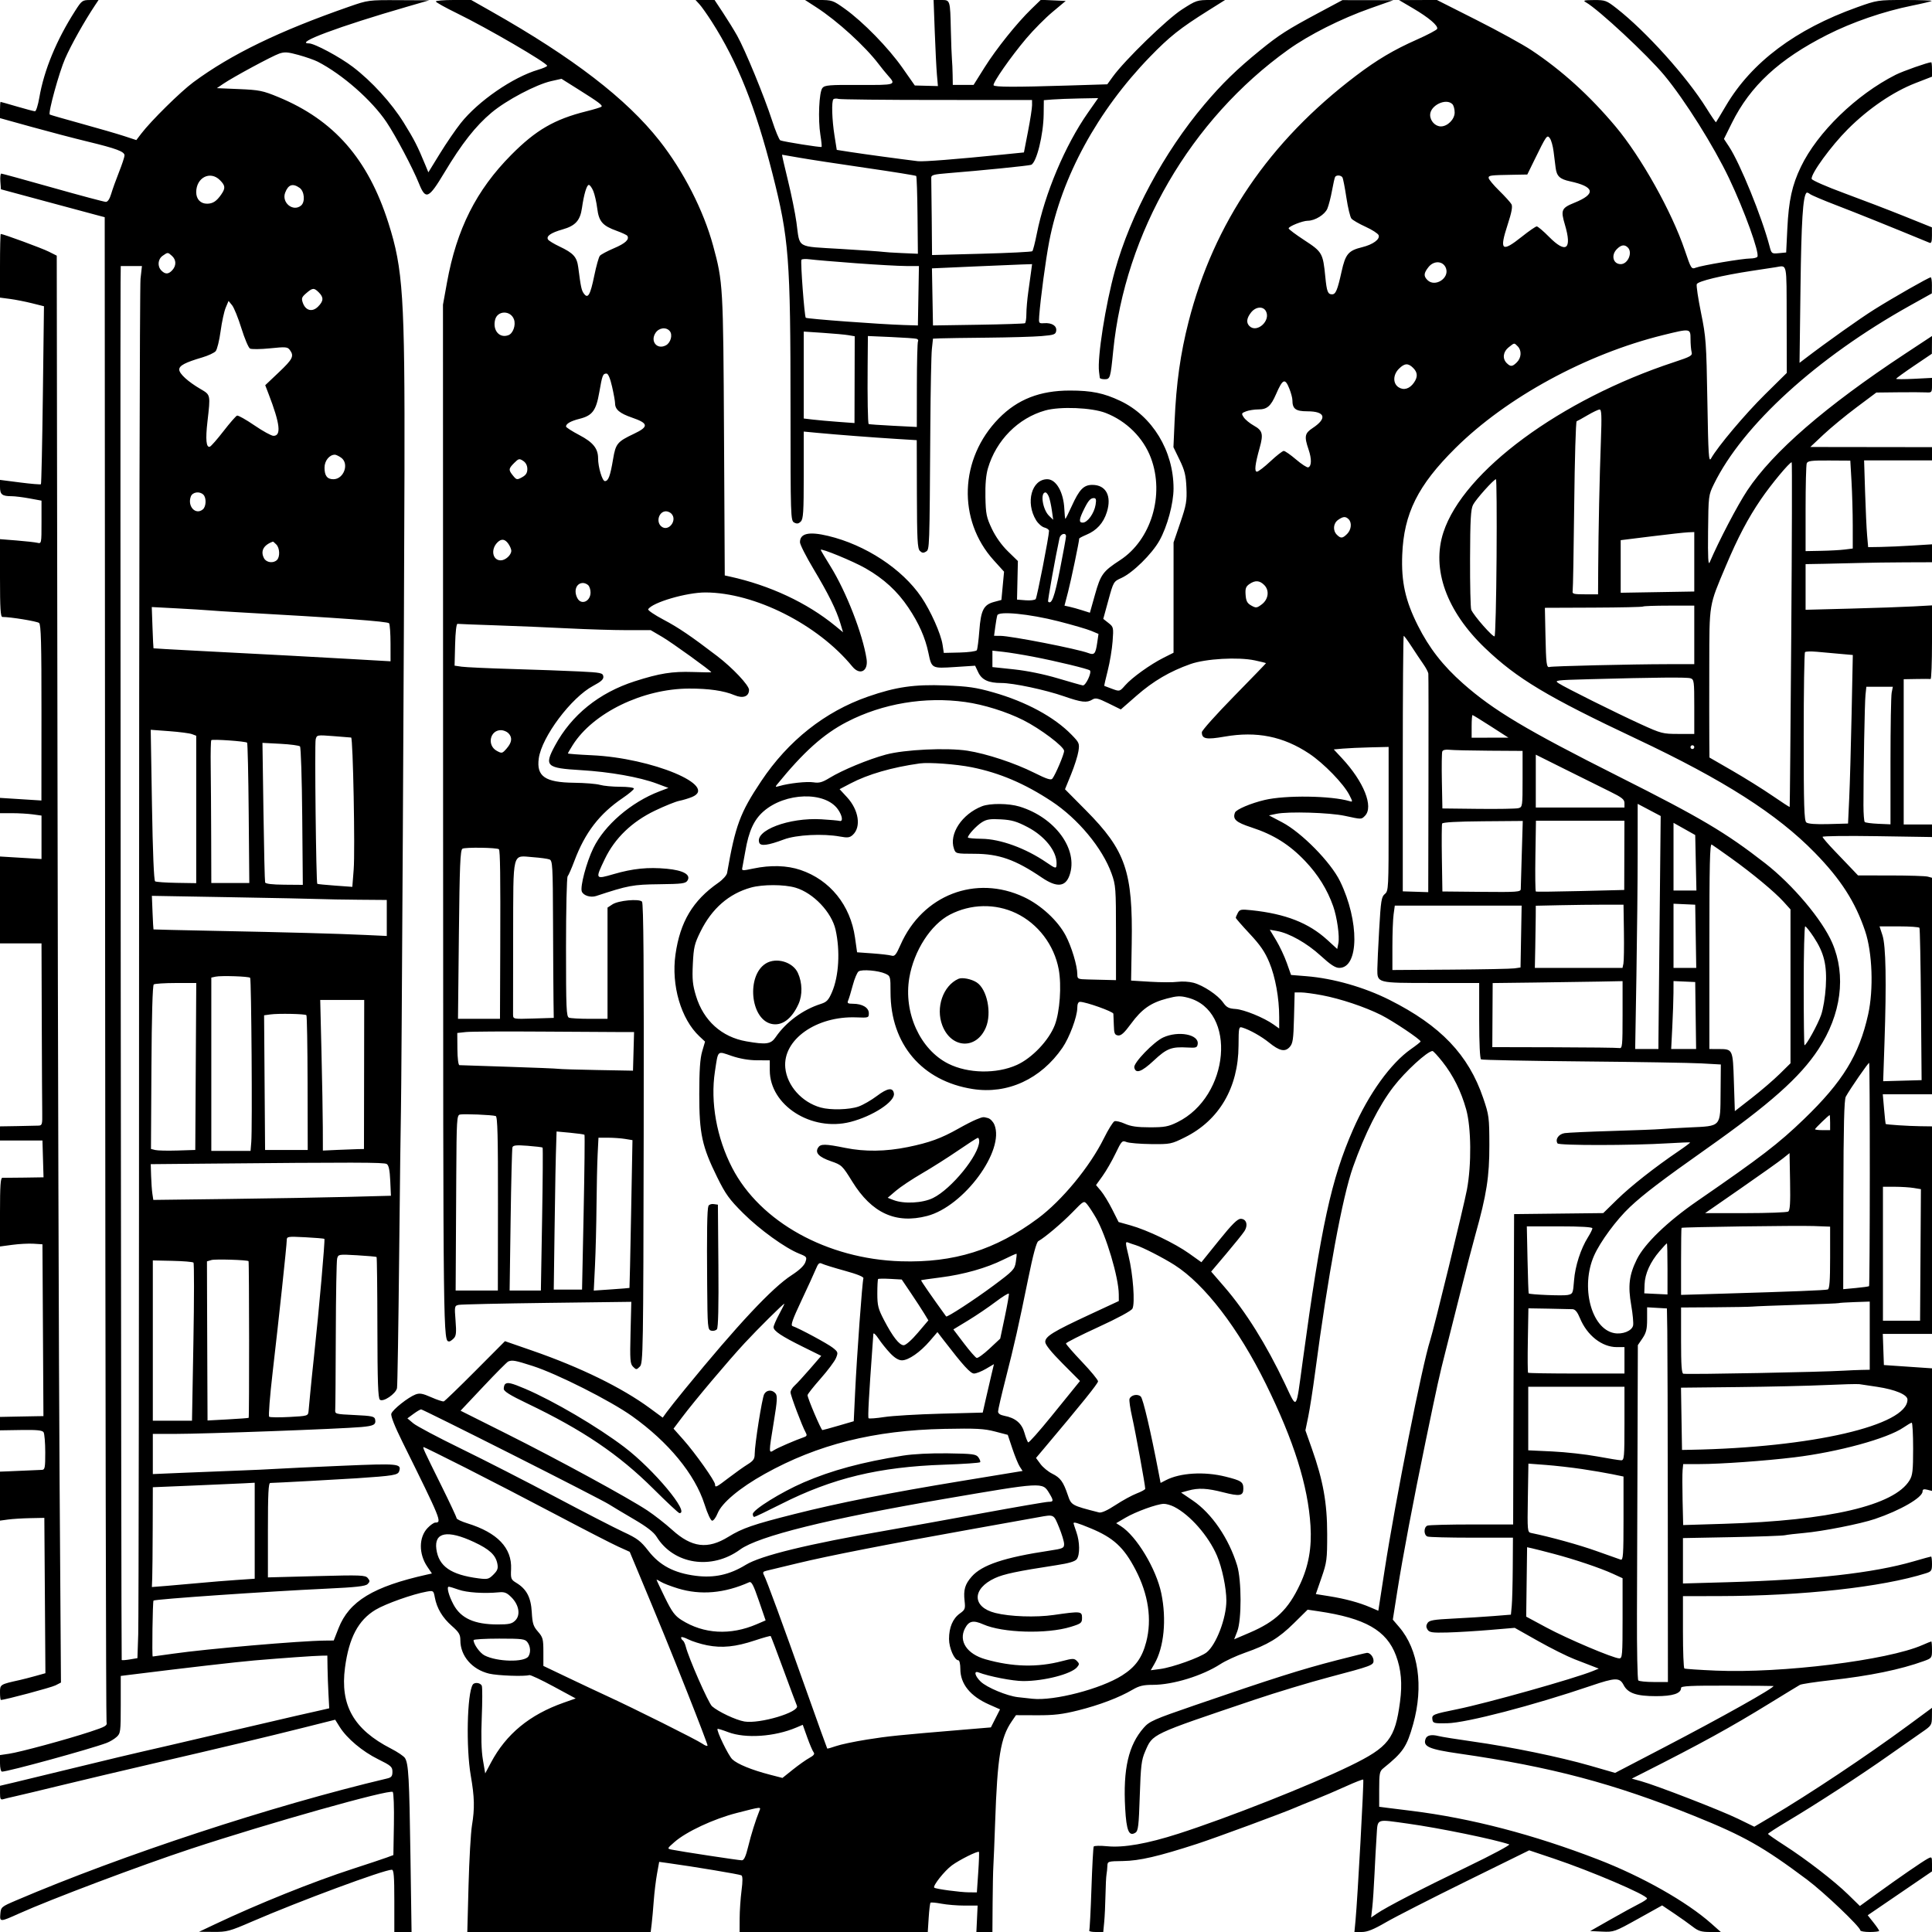 <svg version="1.1" width="1024" height="1024" xmlns="http://www.w3.org/2000/svg"><path d="M39.824 5.759 C 29.911 21.239,23.335 37.180,20.826 51.809 C 20.148 55.764,19.122 58.991,18.546 58.979 C 17.971 58.967,13.698 57.842,9.051 56.479 C 4.405 55.116,0.467 54.000,0.301 54.000 C 0.136 54.000,0.000 55.938,0.000 58.306 L 0.000 62.613 16.750 67.260 C 25.963 69.816,39.350 73.324,46.500 75.055 C 61.700 78.734,66.000 80.348,66.000 82.373 C 66.000 83.185,64.691 87.145,63.092 91.174 C 61.492 95.203,59.621 100.412,58.933 102.750 C 58.140 105.449,57.102 106.999,56.092 106.998 C 55.216 106.996,42.575 103.627,28.000 99.509 C 13.425 95.392,1.137 92.018,0.693 92.011 C 0.248 92.005,0.023 93.873,0.193 96.163 L 0.500 100.327 24.000 106.671 C 36.925 110.161,49.300 113.490,51.500 114.068 L 55.500 115.121 55.722 512.811 C 55.844 731.540,56.181 911.476,56.471 912.668 C 56.947 914.629,56.112 915.128,47.748 917.882 C 35.298 921.983,10.617 928.668,4.750 929.530 L 0.000 930.227 0.000 934.614 C 0.000 937.033,0.475 939.000,1.058 939.000 C 4.276 939.000,47.620 927.114,56.500 923.797 C 58.150 923.181,60.513 921.771,61.750 920.664 C 63.896 918.744,64.000 917.951,64.000 903.465 L 64.000 888.279 68.750 887.686 C 98.076 884.025,125.639 880.849,135.000 880.051 C 149.642 878.803,166.628 877.605,170.500 877.546 L 173.500 877.500 173.599 884.000 C 173.654 887.575,173.879 893.861,174.099 897.968 L 174.500 905.436 169.000 906.697 C 165.975 907.391,160.575 908.609,157.000 909.404 C 153.425 910.199,134.975 914.497,116.000 918.954 C 97.025 923.411,78.575 927.698,75.000 928.481 C 71.425 929.265,56.575 932.817,42.000 936.375 C 27.425 939.933,12.015 943.666,7.756 944.672 L 0.011 946.500 0.006 950.317 C 0.001 953.490,0.296 954.045,1.750 953.604 C 2.713 953.312,5.525 952.630,8.000 952.088 C 10.475 951.547,21.725 948.857,33.000 946.112 C 44.275 943.367,66.100 938.201,81.500 934.633 C 118.584 926.039,140.958 920.702,161.077 915.648 L 177.653 911.485 180.077 915.353 C 183.873 921.413,192.085 928.310,200.392 932.414 C 207.251 935.803,208.000 936.458,208.000 939.068 C 208.000 941.400,207.467 942.088,205.250 942.613 C 144.334 957.043,64.955 983.131,8.500 1007.276 C 0.696 1010.614,0.492 1010.789,0.184 1014.437 C -0.179 1018.738,0.048 1018.734,10.000 1014.253 C 26.865 1006.659,74.411 988.742,101.000 979.961 C 142.336 966.310,206.604 948.204,208.168 949.768 C 208.654 950.254,208.927 957.980,208.776 966.938 L 208.500 983.225 205.000 984.521 C 203.075 985.234,194.975 987.932,187.000 990.517 C 165.979 997.332,136.700 1009.100,114.000 1019.858 L 105.500 1023.887 113.145 1023.943 C 120.276 1023.996,121.657 1023.625,133.645 1018.436 C 158.688 1007.597,203.465 991.000,207.667 991.000 C 208.724 991.000,209.000 994.417,209.000 1007.500 L 209.000 1024.000 213.567 1024.000 L 218.135 1024.000 217.546 983.750 C 216.938 942.115,216.530 934.822,214.642 931.798 C 214.030 930.819,210.699 928.565,207.239 926.791 C 187.486 916.659,180.198 903.827,182.857 883.857 C 184.962 868.046,189.890 858.716,199.040 853.220 C 204.348 850.031,218.785 844.905,226.134 843.599 C 229.696 842.966,229.782 843.027,230.468 846.680 C 231.550 852.450,234.492 857.383,239.458 861.754 C 243.290 865.127,244.000 866.324,244.000 869.408 C 244.000 877.687,250.225 884.895,259.244 887.059 C 263.734 888.136,277.981 888.655,280.557 887.836 C 281.138 887.651,286.905 890.362,293.373 893.859 L 305.132 900.218 298.816 902.439 C 280.731 908.797,268.262 919.065,260.214 934.228 L 257.173 939.957 255.947 932.728 C 255.126 927.889,254.926 920.471,255.342 910.284 C 255.684 901.915,255.698 894.378,255.375 893.534 C 254.732 891.859,251.461 891.444,250.548 892.923 C 247.565 897.748,246.954 926.326,249.517 941.099 C 251.507 952.568,251.650 958.470,250.154 967.500 C 249.517 971.350,248.700 985.637,248.338 999.250 L 247.682 1024.000 296.280 1024.000 L 344.877 1024.000 345.396 1019.750 C 345.681 1017.413,346.178 1011.900,346.500 1007.500 C 346.822 1003.100,347.602 996.649,348.232 993.165 L 349.377 986.829 353.939 987.457 C 367.788 989.364,392.052 993.414,392.951 993.969 C 393.664 994.411,393.689 996.964,393.028 1002.057 C 392.496 1006.151,392.048 1012.763,392.031 1016.750 L 392.000 1024.000 441.868 1024.000 L 491.737 1024.000 492.219 1016.482 C 492.485 1012.348,492.921 1008.746,493.189 1008.478 C 493.457 1008.210,496.061 1008.443,498.975 1008.995 C 501.889 1009.548,507.398 1010.000,511.219 1010.000 L 518.164 1010.000 517.832 1017.002 L 517.500 1024.005 521.750 1024.002 L 526.000 1024.000 526.106 1008.750 C 526.164 1000.362,526.344 991.475,526.505 989.000 C 526.667 986.525,527.086 976.175,527.438 966.000 C 528.640 931.213,530.312 921.006,536.224 912.378 L 538.487 909.075 549.735 909.116 C 558.645 909.148,563.163 908.611,571.469 906.531 C 582.737 903.710,593.162 899.748,600.254 895.591 C 603.755 893.539,605.997 893.000,611.024 893.000 C 621.683 893.000,637.255 888.218,646.858 881.995 C 649.542 880.256,655.378 877.559,659.826 876.002 C 671.990 871.745,677.759 868.266,685.782 860.348 L 693.065 853.161 698.782 854.005 C 723.575 857.665,734.910 864.126,739.891 877.438 C 742.661 884.842,743.318 892.352,742.039 902.000 C 739.444 921.575,736.009 925.990,715.665 935.901 C 694.448 946.238,650.897 963.452,624.565 971.909 C 608.026 977.221,595.607 979.407,586.841 978.549 C 583.178 978.190,579.963 978.258,579.695 978.698 C 579.427 979.139,578.883 989.175,578.486 1001.000 C 578.089 1012.825,577.565 1022.838,577.323 1023.250 C 577.080 1023.663,578.651 1024.000,580.814 1024.000 L 584.746 1024.000 585.250 1018.750 C 585.528 1015.862,585.832 1009.450,585.926 1004.500 C 586.020 999.550,586.266 994.600,586.472 993.500 C 586.678 992.400,586.885 990.375,586.932 989.000 C 587.015 986.552,587.190 986.498,595.258 986.382 C 603.960 986.257,613.969 983.934,634.476 977.280 C 644.189 974.128,681.217 960.459,686.500 958.075 C 687.600 957.579,692.100 955.744,696.500 953.998 C 700.900 952.252,708.466 949.017,713.314 946.809 C 718.162 944.601,722.319 942.986,722.552 943.219 C 722.982 943.648,719.548 1006.255,718.464 1017.750 L 717.875 1024.000 721.794 1024.000 C 724.698 1024.000,728.017 1022.663,734.607 1018.839 C 739.498 1016.001,758.575 1006.260,777.000 997.194 L 810.500 980.710 823.407 985.041 C 843.290 991.712,872.842 1004.350,872.956 1006.230 C 872.980 1006.631,871.087 1007.908,868.750 1009.068 C 866.413 1010.228,859.624 1013.949,853.664 1017.338 L 842.829 1023.500 849.164 1023.789 C 855.363 1024.072,855.776 1023.925,868.236 1016.992 L 880.972 1009.906 887.236 1014.116 C 890.681 1016.432,895.140 1019.603,897.144 1021.163 C 900.162 1023.513,901.756 1024.000,906.427 1024.000 L 912.067 1024.000 907.070 1019.562 C 893.981 1007.937,870.480 994.633,847.000 985.555 C 812.923 972.380,779.723 963.718,748.329 959.810 L 731.000 957.653 731.000 948.317 C 731.000 939.959,731.226 938.798,733.157 937.240 C 743.686 928.745,745.622 925.886,749.000 913.852 C 754.617 893.839,751.824 874.333,741.638 862.432 L 738.220 858.439 740.659 842.969 C 743.457 825.223,749.159 795.078,755.595 764.000 C 761.895 733.577,762.934 728.877,766.094 716.500 C 767.639 710.450,771.209 696.275,774.028 685.000 C 776.846 673.725,780.424 659.968,781.977 654.429 C 787.923 633.232,789.421 623.644,789.390 607.000 C 789.362 592.196,789.215 591.073,786.129 582.000 C 778.323 559.051,763.592 543.612,736.500 529.984 C 723.074 523.230,706.763 518.572,692.485 517.413 L 684.281 516.748 682.038 510.395 C 680.805 506.902,678.270 501.509,676.405 498.411 L 673.013 492.780 676.757 493.434 C 683.310 494.579,692.736 499.902,699.982 506.552 C 705.178 511.321,707.748 513.000,709.849 513.000 C 720.337 513.000,720.552 488.243,710.248 467.071 C 705.332 456.971,689.895 441.266,679.537 435.827 L 672.573 432.171 676.537 431.335 C 682.791 430.017,704.743 430.672,712.815 432.418 C 721.767 434.354,721.504 434.354,723.429 432.429 C 728.190 427.667,722.875 414.322,711.252 401.854 L 706.921 397.208 711.710 396.777 C 714.345 396.540,720.888 396.243,726.250 396.116 L 736.000 395.886 736.000 434.033 C 736.000 471.049,735.940 472.229,733.986 473.840 C 732.193 475.319,731.867 477.355,731.001 492.500 C 730.466 501.850,730.022 511.380,730.014 513.679 C 729.989 521.044,729.819 521.000,758.571 521.000 L 784.000 521.000 784.000 540.941 C 784.000 552.914,784.392 561.124,784.982 561.489 C 785.522 561.823,809.710 562.310,838.732 562.573 C 867.754 562.835,896.130 563.308,901.790 563.624 L 912.080 564.198 911.946 579.138 C 911.780 597.549,912.481 596.767,895.419 597.569 C 888.863 597.877,881.925 598.274,880.000 598.452 C 878.075 598.630,866.600 599.073,854.500 599.436 C 842.400 599.799,831.063 600.315,829.306 600.583 C 826.112 601.070,824.172 603.851,825.513 606.022 C 826.231 607.183,864.726 607.156,884.000 605.981 C 890.325 605.595,895.634 605.388,895.797 605.520 C 895.960 605.652,893.260 607.684,889.797 610.035 C 877.029 618.701,864.334 628.691,857.138 635.734 L 849.747 642.968 826.124 643.234 L 802.500 643.500 802.317 699.000 C 802.217 729.525,802.104 766.538,802.067 781.250 L 802.000 808.000 780.082 808.000 C 768.027 808.000,757.452 808.273,756.582 808.607 C 754.531 809.394,754.531 813.606,756.582 814.393 C 757.452 814.727,768.003 815.000,780.028 815.000 L 801.893 815.000 801.795 830.750 C 801.741 839.413,801.498 848.593,801.256 851.151 L 800.814 855.802 791.657 856.536 C 786.621 856.939,776.922 857.546,770.105 857.885 C 759.815 858.395,757.524 858.797,756.610 860.250 C 755.807 861.528,755.815 862.472,756.638 863.750 C 757.599 865.243,759.139 865.464,767.132 865.257 C 772.285 865.123,782.425 864.513,789.668 863.902 L 802.836 862.790 815.168 869.748 C 821.950 873.575,830.650 877.923,834.500 879.410 C 838.350 880.898,842.824 882.629,844.441 883.258 L 847.383 884.401 844.172 885.711 C 834.470 889.670,788.169 902.696,772.360 905.914 C 759.419 908.548,758.828 908.794,759.197 911.377 C 759.477 913.340,760.066 913.490,767.000 913.361 C 777.126 913.174,812.538 903.952,843.221 893.513 C 856.209 889.093,858.451 889.037,860.541 893.079 C 862.795 897.437,867.336 899.000,877.745 899.000 C 886.673 899.000,891.000 897.570,891.000 894.619 C 891.000 893.628,896.344 893.367,915.497 893.426 C 928.971 893.467,939.996 893.553,939.997 893.617 C 940.026 894.818,912.884 910.042,882.268 925.998 L 856.035 939.669 842.768 935.844 C 826.750 931.225,800.875 925.900,780.500 923.030 C 772.250 921.868,764.150 920.573,762.500 920.152 C 758.748 919.196,756.333 919.689,755.617 921.557 C 754.028 925.695,757.282 927.133,773.500 929.462 C 821.941 936.419,855.408 945.296,898.039 962.498 C 924.414 973.140,934.467 978.820,957.794 996.258 C 966.711 1002.924,986.000 1021.295,986.000 1023.121 C 986.000 1023.604,988.250 1024.000,991.000 1024.000 C 993.750 1024.000,996.000 1023.727,996.000 1023.394 C 996.000 1023.061,994.634 1021.063,992.964 1018.955 L 989.928 1015.122 1006.964 1003.495 L 1024.000 991.869 1024.000 987.899 C 1024.000 984.095,1023.906 983.979,1021.750 985.126 C 1018.978 986.600,1006.463 995.216,994.637 1003.791 L 985.774 1010.218 979.637 1004.215 C 972.250 996.990,957.398 985.518,945.698 978.000 C 940.991 974.975,937.113 972.275,937.082 972.000 C 937.050 971.725,941.835 968.632,947.715 965.126 C 962.951 956.042,986.435 940.768,1001.000 930.469 C 1007.875 925.607,1015.845 920.026,1018.712 918.065 C 1023.722 914.638,1023.925 914.319,1023.962 909.843 L 1024.000 905.186 1011.578 914.343 C 989.546 930.584,958.997 950.935,938.152 963.258 L 929.804 968.193 921.152 963.973 C 912.062 959.538,877.913 946.309,869.692 944.037 L 864.884 942.708 870.692 939.771 C 901.629 924.129,917.229 915.552,938.000 902.763 C 945.975 897.853,953.175 893.466,954.000 893.014 C 954.825 892.562,962.088 891.459,970.139 890.563 C 991.100 888.230,1007.292 884.906,1019.750 880.379 C 1023.875 878.880,1024.000 878.705,1024.000 874.417 C 1024.000 871.988,1023.832 870.000,1023.627 870.000 C 1023.422 870.000,1021.285 870.866,1018.877 871.925 C 1000.530 879.993,944.311 886.953,909.500 885.464 C 900.700 885.088,893.163 884.578,892.750 884.331 C 892.337 884.084,892.000 875.359,892.000 864.941 L 892.000 846.000 911.250 845.960 C 955.328 845.870,997.567 841.207,1020.750 833.873 C 1023.690 832.943,1024.000 832.470,1024.000 828.922 C 1024.000 826.765,1023.782 825.000,1023.515 825.000 C 1023.248 825.000,1019.086 826.147,1014.265 827.550 C 992.968 833.745,961.094 837.322,915.750 838.606 L 892.000 839.279 892.000 827.249 L 892.000 815.218 917.750 814.726 C 931.912 814.456,944.625 813.998,946.000 813.708 C 947.375 813.418,951.875 812.885,956.000 812.524 C 965.988 811.648,985.990 807.711,993.731 805.096 C 1007.203 800.546,1019.000 793.720,1019.000 790.475 C 1019.000 789.360,1019.659 789.127,1021.500 789.589 L 1024.000 790.217 1024.000 757.732 L 1024.000 725.248 1011.250 724.374 L 998.500 723.500 998.210 715.250 L 997.919 707.000 1010.960 707.000 L 1024.000 707.000 1024.000 652.000 L 1024.000 597.000 1017.750 596.918 C 1011.229 596.832,999.701 596.072,999.427 595.709 C 999.341 595.594,998.965 592.013,998.593 587.750 L 997.917 580.000 1010.958 580.000 L 1024.000 580.000 1024.000 522.617 L 1024.000 465.233 1021.750 464.630 C 1020.513 464.299,1011.692 464.021,1002.150 464.014 L 984.800 464.000 981.650 460.678 C 979.917 458.851,975.688 454.428,972.250 450.850 C 968.812 447.272,966.000 443.983,966.000 443.543 C 966.000 443.102,979.050 442.945,995.000 443.194 L 1024.000 443.646 1024.000 440.323 L 1024.000 437.000 1016.500 437.000 L 1009.000 437.000 1009.000 398.500 L 1009.000 360.000 1015.750 359.882 C 1019.462 359.816,1022.837 359.816,1023.250 359.882 C 1023.663 359.947,1024.000 351.194,1024.000 340.432 L 1024.000 320.864 1014.250 321.410 C 1008.887 321.710,993.813 322.236,980.750 322.578 L 957.000 323.200 957.000 311.100 L 957.000 299.000 966.750 298.827 C 972.112 298.731,980.775 298.528,986.000 298.376 C 991.225 298.223,1001.913 298.076,1009.750 298.049 L 1024.000 298.000 1024.001 293.250 L 1024.002 288.500 1013.751 289.144 C 1008.113 289.498,1000.498 289.836,996.830 289.894 L 990.159 290.000 989.610 283.750 C 989.307 280.313,988.824 269.962,988.535 260.750 L 988.010 244.000 1006.005 244.000 L 1024.000 244.000 1024.000 240.500 L 1024.000 237.000 991.750 236.957 L 959.500 236.914 966.458 230.369 C 970.285 226.770,978.160 220.277,983.958 215.939 L 994.500 208.053 1006.000 207.925 C 1012.325 207.855,1018.962 207.877,1020.750 207.975 C 1023.895 208.148,1024.000 208.027,1024.000 204.224 L 1024.000 200.294 1014.500 200.776 C 1009.275 201.040,1005.000 201.039,1005.000 200.772 C 1005.000 200.506,1009.258 197.410,1014.463 193.894 L 1023.926 187.500 1023.963 182.794 L 1024.000 178.089 1009.750 187.489 C 967.573 215.314,939.712 239.446,926.100 259.943 C 920.941 267.712,911.103 286.512,906.185 298.000 C 905.383 299.874,905.164 295.742,905.313 281.500 C 905.508 262.748,905.548 262.423,908.410 256.585 C 923.761 225.263,963.061 189.475,1012.277 162.000 L 1023.920 155.500 1023.960 151.250 C 1023.982 148.912,1023.691 147.000,1023.314 147.000 C 1022.282 147.000,1003.735 157.565,993.433 164.021 C 985.843 168.778,968.156 181.334,956.645 190.136 L 953.791 192.319 954.300 152.410 C 954.749 117.142,955.575 104.092,957.477 102.190 C 957.738 101.929,958.556 102.217,959.295 102.830 C 960.034 103.443,966.458 106.171,973.569 108.891 C 983.832 112.817,1001.495 119.930,1022.750 128.698 C 1023.639 129.065,1023.994 127.957,1023.978 124.857 L 1023.955 120.500 1009.228 114.573 C 1001.127 111.313,986.850 105.835,977.500 102.398 C 968.150 98.962,960.376 95.552,960.224 94.819 C 959.683 92.213,970.492 77.358,979.425 68.430 C 990.329 57.532,1003.377 48.647,1015.250 44.035 L 1024.000 40.636 1024.000 36.818 C 1024.000 34.718,1023.822 33.000,1023.605 33.000 C 1021.924 33.000,1008.559 37.704,1004.717 39.648 C 983.816 50.221,963.292 70.154,954.513 88.405 C 949.833 98.136,948.054 106.243,947.325 121.159 L 946.706 133.818 942.832 134.187 C 939.053 134.548,938.932 134.458,937.904 130.528 C 933.848 115.019,922.243 86.499,916.389 77.653 L 913.733 73.640 917.952 65.133 C 927.685 45.507,942.980 31.366,968.396 18.495 C 981.772 11.721,998.176 6.070,1013.431 2.981 C 1018.894 1.876,1023.581 0.752,1023.848 0.485 C 1024.115 0.218,1017.754 0.000,1009.712 0.000 C 995.277 0.000,994.953 0.049,984.295 3.857 C 951.680 15.509,928.401 32.975,914.799 56.000 C 912.038 60.675,909.661 64.630,909.517 64.789 C 909.373 64.948,907.092 61.607,904.449 57.365 C 893.998 40.599,872.451 16.650,856.826 4.436 C 851.459 0.240,850.810 0.002,844.826 0.030 C 839.610 0.055,838.851 0.258,840.500 1.187 C 847.206 4.963,873.197 29.162,882.187 40.000 C 892.972 53.003,908.359 77.495,916.478 94.582 C 924.626 111.730,932.688 134.077,931.450 136.081 C 931.138 136.586,929.446 137.002,927.691 137.005 C 923.592 137.012,902.102 140.630,898.877 141.857 C 896.473 142.771,896.333 142.552,892.986 132.647 C 886.096 112.250,869.831 83.186,856.252 67.008 C 842.535 50.664,827.811 37.318,811.629 26.563 C 807.158 23.591,794.072 16.399,782.550 10.580 L 761.599 -0.000 751.550 0.018 L 741.500 0.036 749.000 4.450 C 757.284 9.325,762.303 13.592,761.740 15.281 C 761.538 15.887,756.676 18.464,750.936 21.007 C 738.689 26.433,729.833 31.691,718.626 40.188 C 672.700 75.011,643.341 118.174,629.963 170.542 C 625.639 187.469,623.451 203.040,622.557 223.259 L 621.948 237.019 625.221 243.759 C 627.907 249.294,628.554 251.931,628.833 258.500 C 629.133 265.566,628.755 267.725,625.594 277.000 L 622.015 287.500 622.007 316.733 L 622.000 345.966 616.750 348.603 C 609.702 352.142,599.984 359.115,596.381 363.219 C 593.447 366.561,593.444 366.562,589.473 365.104 C 587.288 364.302,585.406 363.594,585.292 363.532 C 585.178 363.469,585.998 359.836,587.114 355.459 C 588.231 351.081,589.396 344.091,589.703 339.926 C 590.247 332.557,590.187 332.292,587.507 330.184 L 584.753 328.018 587.467 318.120 C 590.148 308.344,590.233 308.199,594.318 306.361 C 600.366 303.640,610.540 293.647,614.535 286.504 C 618.695 279.065,622.000 266.845,622.000 258.902 C 622.000 238.966,610.814 220.552,593.808 212.494 C 585.010 208.324,578.566 207.000,567.074 207.000 C 551.157 207.000,539.294 211.648,529.372 221.772 C 508.525 243.042,507.369 275.597,526.702 296.960 L 532.170 303.003 531.468 310.494 L 530.766 317.986 526.881 319.032 C 521.351 320.521,519.890 323.375,519.064 334.306 C 518.677 339.423,518.075 344.070,517.726 344.634 C 517.377 345.198,513.299 345.749,508.664 345.857 L 500.235 346.053 499.592 341.777 C 498.718 335.956,493.297 323.790,488.307 316.447 C 478.165 301.524,458.724 288.770,438.903 284.036 C 428.741 281.609,424.000 282.680,424.000 287.403 C 424.000 288.590,427.221 294.947,431.158 301.531 C 439.165 314.921,443.255 323.187,445.393 330.303 L 446.836 335.107 442.668 331.693 C 427.712 319.445,408.013 310.236,386.818 305.585 L 384.137 304.996 383.744 230.748 C 383.324 151.445,383.213 149.521,377.970 130.226 C 372.894 111.550,362.271 90.753,349.557 74.602 C 332.043 52.354,303.779 30.613,260.456 6.067 L 249.748 0.000 240.374 0.000 C 235.218 0.000,231.000 0.353,231.000 0.785 C 231.000 1.217,236.043 4.029,242.208 7.035 C 258.239 14.852,290.000 33.347,290.000 34.866 C 290.000 35.249,287.862 36.194,285.250 36.965 C 271.820 40.929,253.491 53.562,244.205 65.254 C 241.477 68.689,236.498 75.964,233.142 81.420 L 227.040 91.340 225.429 87.420 C 221.375 77.556,219.554 73.989,214.013 65.057 C 207.502 54.560,197.041 43.088,187.034 35.472 C 180.108 30.200,166.676 23.000,163.769 23.000 C 155.547 23.000,179.585 14.020,216.000 3.489 L 227.500 0.163 211.347 0.081 C 195.329 0.001,195.108 0.030,184.992 3.551 C 147.962 16.440,122.511 28.787,102.500 43.569 C 95.690 48.600,80.007 64.073,74.826 70.874 L 72.255 74.248 65.878 72.149 C 62.370 70.994,52.116 68.017,43.092 65.533 C 34.067 63.049,26.544 60.877,26.372 60.706 C 25.432 59.765,31.346 38.263,34.543 31.000 C 37.813 23.571,44.642 11.404,50.400 2.750 L 52.230 0.000 47.865 0.009 C 43.648 0.017,43.375 0.213,39.824 5.759 M370.719 2.250 C 371.856 3.488,374.801 7.650,377.264 11.500 C 390.936 32.874,400.395 56.559,409.413 92.000 C 418.189 126.493,418.980 136.740,418.991 216.215 C 419.000 274.185,419.056 275.960,420.931 276.963 C 422.388 277.743,423.246 277.611,424.431 276.427 C 425.766 275.091,426.000 271.415,426.000 251.798 L 426.000 228.740 433.250 229.424 C 443.614 230.402,462.744 231.868,475.198 232.638 L 485.896 233.300 485.970 261.886 C 486.031 285.869,486.284 290.713,487.540 291.969 C 488.679 293.108,489.452 293.204,490.769 292.373 C 492.699 291.154,492.665 292.130,493.099 225.500 C 493.225 206.250,493.591 188.025,493.914 185.000 L 494.500 179.500 498.500 179.331 C 500.700 179.237,511.950 179.073,523.500 178.966 C 535.050 178.859,547.875 178.485,552.000 178.135 C 558.714 177.567,559.533 177.271,559.811 175.318 C 560.185 172.686,557.493 170.997,553.394 171.292 C 550.606 171.492,550.511 171.354,550.797 167.500 C 551.491 158.134,554.229 137.730,556.098 128.000 C 562.678 93.731,581.763 58.737,609.466 30.144 C 619.889 19.386,625.425 14.992,640.419 5.579 L 649.305 0.000 641.781 0.000 C 634.435 0.000,634.069 0.121,626.378 5.083 C 618.475 10.182,596.170 31.865,589.850 40.593 L 586.887 44.685 565.782 45.343 C 538.001 46.208,527.225 46.172,526.632 45.213 C 525.952 44.113,535.732 30.085,543.977 20.336 C 547.775 15.845,554.025 9.545,557.867 6.336 L 564.852 0.500 558.261 0.201 L 551.669 -0.099 546.716 4.701 C 538.953 12.223,528.037 25.850,521.762 35.853 L 516.025 45.000 510.512 45.000 L 505.000 45.000 504.919 39.750 C 504.874 36.862,504.709 33.150,504.551 31.500 C 504.393 29.850,504.133 22.875,503.972 16.000 C 503.593 -0.217,503.663 -0.000,498.794 -0.000 L 494.822 0.000 495.439 16.750 C 495.778 25.963,496.295 36.228,496.587 39.561 L 497.119 45.623 490.995 45.466 L 484.870 45.309 478.281 35.904 C 470.843 25.289,457.404 11.530,447.733 4.629 C 441.445 0.142,441.023 0.000,433.968 0.000 L 426.690 0.000 432.680 3.872 C 443.792 11.054,458.563 24.515,465.739 34.000 C 467.195 35.925,469.392 38.625,470.621 40.000 C 475.140 45.055,474.946 45.119,455.405 45.017 C 439.560 44.934,437.134 45.133,435.905 46.613 C 434.124 48.756,433.495 63.266,434.826 71.500 C 435.359 74.800,435.638 77.666,435.446 77.868 C 435.083 78.252,415.563 75.153,413.605 74.402 C 412.991 74.166,410.998 69.367,409.176 63.737 C 405.102 51.155,394.924 26.431,390.758 19.000 C 389.062 15.975,385.663 10.463,383.204 6.750 L 378.734 0.000 373.693 0.000 L 368.651 0.000 370.719 2.250 M698.937 6.782 C 682.331 15.662,677.934 18.475,667.919 26.625 C 655.495 36.737,647.714 44.313,638.265 55.500 C 616.947 80.739,599.168 113.786,590.921 143.500 C 585.955 161.396,581.537 189.495,582.509 197.000 C 582.688 198.375,582.871 199.838,582.917 200.250 C 582.962 200.662,584.095 201.000,585.433 201.000 C 588.422 201.000,588.579 200.485,590.020 186.000 C 596.264 123.246,631.083 63.336,682.836 26.300 C 693.865 18.407,710.751 9.906,726.315 4.410 L 738.500 0.107 725.000 0.085 L 711.500 0.064 698.937 6.782 M168.372 32.680 C 181.403 39.367,197.044 53.099,204.838 64.697 C 209.730 71.977,218.771 89.068,222.058 97.250 C 225.615 106.103,227.158 105.443,235.529 91.487 C 244.760 76.099,252.068 66.799,260.481 59.733 C 268.367 53.110,284.129 44.786,292.208 42.978 L 297.606 41.770 306.553 47.395 C 317.419 54.226,319.527 55.806,318.774 56.560 C 318.455 56.879,314.843 57.977,310.747 59.001 C 293.851 63.223,284.027 68.921,271.000 82.054 C 252.425 100.781,242.046 121.388,236.915 149.728 L 234.784 161.500 234.849 435.414 C 234.915 714.445,234.873 710.910,238.179 710.985 C 238.552 710.993,239.579 710.278,240.461 709.397 C 241.776 708.081,241.954 706.383,241.449 699.936 C 240.850 692.288,240.896 692.067,243.167 691.602 C 244.450 691.340,265.549 690.870,290.053 690.558 L 334.605 689.990 334.200 706.321 C 333.838 720.874,333.984 722.841,335.544 724.401 C 337.210 726.067,337.381 726.064,339.122 724.322 C 340.872 722.573,340.961 717.196,341.171 600.742 C 341.332 511.874,341.088 478.688,340.270 477.870 C 338.649 476.249,327.775 477.262,324.622 479.328 L 322.000 481.046 322.000 510.523 L 322.000 540.000 312.582 540.000 C 307.402 540.000,302.452 539.727,301.582 539.393 C 300.179 538.855,300.000 534.630,300.000 502.093 C 300.000 481.912,300.389 464.973,300.865 464.450 C 301.341 463.928,302.936 460.289,304.409 456.364 C 310.068 441.288,317.687 431.361,330.040 422.973 C 333.318 420.747,336.000 418.492,336.000 417.963 C 336.000 417.433,332.735 417.000,328.743 417.000 C 324.752 417.000,319.915 416.548,317.993 415.995 C 316.072 415.442,309.897 414.940,304.270 414.879 C 288.915 414.711,284.267 411.512,285.556 402.000 C 287.102 390.593,302.775 369.677,314.405 363.500 C 318.715 361.211,319.987 360.026,319.776 358.500 C 319.522 356.660,318.499 356.450,307.000 355.879 C 300.125 355.538,284.150 354.955,271.500 354.585 C 258.850 354.214,246.798 353.664,244.718 353.362 L 240.936 352.813 241.218 341.657 C 241.388 334.942,241.898 330.560,242.500 330.651 C 243.050 330.734,252.275 331.093,263.000 331.450 C 273.725 331.807,290.825 332.524,301.000 333.044 C 311.175 333.564,325.213 333.992,332.196 333.995 L 344.893 334.000 351.040 337.603 C 356.037 340.531,376.994 355.636,377.002 356.315 C 377.003 356.417,372.616 356.353,367.252 356.172 C 356.298 355.804,349.595 356.871,336.500 361.068 C 317.507 367.155,302.890 378.948,294.106 395.273 C 288.329 406.009,289.490 407.102,307.830 408.186 C 323.189 409.093,338.930 411.879,348.123 415.317 L 354.282 417.620 349.460 419.462 C 334.508 425.172,320.366 437.338,314.445 449.585 C 310.802 457.118,307.395 469.982,308.370 472.522 C 309.197 474.678,313.031 475.871,315.991 474.893 C 332.928 469.297,335.459 468.824,349.391 468.662 C 361.624 468.519,363.414 468.284,364.391 466.687 C 366.284 463.593,362.191 461.282,353.349 460.454 C 343.430 459.524,335.445 460.333,325.250 463.299 C 315.413 466.162,315.373 466.092,320.604 455.216 C 325.885 444.237,334.942 435.514,347.139 429.659 C 352.288 427.188,358.075 424.852,360.000 424.469 C 361.925 424.086,364.963 423.171,366.750 422.437 C 381.056 416.560,345.648 401.771,313.750 400.301 C 306.738 399.977,301.000 399.543,301.000 399.336 C 301.000 399.130,302.161 397.122,303.579 394.875 C 314.350 377.813,340.659 365.036,365.180 364.959 C 375.672 364.926,383.701 366.089,389.273 368.448 C 393.786 370.359,397.000 369.189,397.000 365.634 C 397.000 363.223,388.292 353.979,380.192 347.791 C 366.232 337.127,359.561 332.598,351.737 328.472 C 346.918 325.930,343.236 323.428,343.555 322.911 C 345.795 319.287,363.855 313.993,373.910 314.013 C 399.961 314.065,433.485 330.970,451.743 353.261 C 455.765 358.171,460.301 355.757,459.293 349.243 C 457.247 336.019,448.503 313.574,440.175 300.171 C 437.329 295.590,435.000 291.657,435.000 291.431 C 435.000 290.384,452.196 297.459,458.709 301.185 C 468.483 306.777,475.596 313.304,481.488 322.086 C 487.025 330.339,490.408 337.981,492.074 346.000 C 493.809 354.351,493.782 354.336,506.133 353.536 L 516.831 352.842 518.497 356.352 C 520.399 360.361,523.953 362.000,530.742 362.000 C 537.056 362.000,554.020 365.605,563.962 369.060 C 573.270 372.294,576.049 372.611,578.990 370.774 C 580.650 369.737,581.967 370.047,587.510 372.781 L 594.067 376.014 602.481 368.659 C 611.295 360.953,620.090 355.802,631.000 351.955 C 639.064 349.112,656.231 348.139,665.106 350.022 C 668.348 350.710,671.000 351.377,671.000 351.505 C 671.000 351.632,663.350 359.544,654.000 369.088 C 644.650 378.631,637.000 387.186,637.000 388.097 C 637.000 391.684,639.296 392.122,649.128 390.410 C 666.062 387.461,680.160 390.299,693.880 399.420 C 701.628 404.571,712.117 415.370,715.168 421.338 C 717.022 424.963,717.030 425.146,715.315 424.631 C 705.637 421.727,681.358 421.383,670.310 423.993 C 662.957 425.730,655.205 429.023,654.570 430.678 C 653.215 434.209,655.034 435.848,663.296 438.540 C 675.025 442.361,683.473 447.660,691.778 456.403 C 698.606 463.591,703.488 471.463,706.616 480.328 C 708.651 486.095,710.092 496.292,709.377 499.865 L 708.755 502.976 703.507 498.180 C 693.624 489.148,681.385 484.354,663.340 482.448 C 657.802 481.863,657.069 482.003,656.090 483.833 C 655.490 484.952,655.000 486.133,655.000 486.457 C 655.000 486.780,658.314 490.588,662.363 494.919 C 667.999 500.945,670.444 504.518,672.781 510.146 C 675.987 517.865,678.000 529.046,678.000 539.140 L 678.000 545.136 675.021 543.015 C 669.903 539.371,659.356 535.067,654.832 534.777 C 651.277 534.550,650.106 533.940,648.301 531.378 C 645.518 527.428,637.834 522.302,632.570 520.884 C 630.343 520.284,626.582 520.060,624.212 520.384 C 621.842 520.709,615.312 520.695,609.702 520.352 L 599.500 519.729 599.830 500.259 C 600.479 461.937,596.635 450.752,575.486 429.428 L 564.472 418.323 567.701 410.412 C 569.477 406.060,571.228 400.550,571.591 398.166 C 572.221 394.039,572.043 393.619,567.876 389.349 C 558.747 379.994,543.790 371.910,526.500 366.986 C 517.282 364.360,513.150 363.762,501.000 363.294 C 484.565 362.660,474.828 364.071,460.000 369.236 C 437.226 377.167,417.756 392.585,403.470 414.000 C 392.240 430.835,389.781 437.452,385.369 462.708 C 385.157 463.922,383.074 466.245,380.742 467.871 C 367.204 477.303,360.472 488.571,358.012 505.913 C 355.700 522.219,360.949 540.153,370.709 549.287 L 373.688 552.075 372.161 557.287 C 371.051 561.079,370.633 567.270,370.628 580.000 C 370.619 600.895,372.074 607.619,380.146 623.990 C 384.575 632.974,386.550 635.707,393.909 643.035 C 402.684 651.775,416.196 661.516,423.671 664.493 C 427.643 666.075,427.795 666.289,426.858 668.979 C 426.222 670.802,423.662 673.233,419.639 675.835 C 409.261 682.547,391.108 701.931,362.996 736.320 C 358.868 741.369,354.537 746.822,353.371 748.438 L 351.251 751.375 344.376 746.322 C 329.620 735.476,307.593 724.702,282.100 715.861 L 267.643 710.848 251.923 726.640 C 243.277 735.326,235.763 742.579,235.225 742.758 C 234.687 742.938,231.700 741.958,228.587 740.581 C 224.011 738.557,222.413 738.273,220.247 739.096 C 216.316 740.591,208.100 747.111,207.410 749.283 C 207.031 750.477,209.183 755.941,213.335 764.329 C 233.835 805.741,234.348 807.000,230.718 807.000 C 229.979 807.000,228.148 808.280,226.650 809.844 C 221.934 814.766,221.865 823.575,226.490 830.390 L 228.926 833.980 226.213 834.585 C 197.861 840.907,185.049 848.681,179.445 862.963 L 176.880 869.500 172.190 869.546 C 159.011 869.675,109.589 873.935,92.000 876.457 C 86.225 877.286,81.249 877.972,80.942 877.982 C 80.488 877.997,80.899 848.858,81.361 848.346 C 82.032 847.601,141.811 843.478,172.925 842.030 C 188.725 841.294,193.687 840.742,194.839 839.590 C 196.125 838.303,196.136 837.868,194.916 836.398 C 193.625 834.843,191.282 834.755,167.751 835.373 L 142.000 836.051 142.000 811.025 C 142.000 791.672,142.283 786.000,143.250 785.999 C 145.254 785.998,180.781 784.073,189.000 783.520 C 208.677 782.196,210.921 781.823,211.575 779.764 C 212.848 775.752,211.359 775.611,181.283 776.889 C 165.452 777.562,149.800 778.295,146.500 778.519 C 143.200 778.742,133.975 779.165,126.000 779.458 C 118.025 779.751,104.637 780.284,96.250 780.641 L 81.000 781.291 81.000 770.646 L 81.000 760.000 92.750 760.000 C 108.726 759.999,180.438 757.356,191.500 756.360 C 198.140 755.762,199.357 755.098,198.833 752.356 C 198.522 750.728,197.191 750.439,187.989 750.000 C 177.539 749.502,177.501 749.491,177.684 747.000 C 177.786 745.625,177.919 727.595,177.980 706.934 C 178.041 686.272,178.363 668.328,178.695 667.057 C 179.289 664.788,179.478 664.756,189.258 665.315 C 194.735 665.627,199.386 666.053,199.593 666.260 C 199.801 666.467,199.995 683.328,200.025 703.729 C 200.067 732.516,200.364 741.057,201.354 741.879 C 203.078 743.310,209.816 738.737,210.424 735.722 C 210.671 734.500,211.187 702.675,211.570 665.000 C 211.954 627.325,212.377 592.900,212.510 588.500 C 212.823 578.103,214.225 324.468,214.380 250.000 C 214.574 157.095,213.638 142.596,205.870 118.190 C 195.066 84.246,177.056 63.648,147.500 51.436 C 139.314 48.054,137.435 47.673,126.722 47.220 L 114.943 46.723 118.355 44.405 C 123.610 40.834,144.083 29.778,147.936 28.432 C 150.815 27.425,152.493 27.541,158.307 29.152 C 162.122 30.209,166.651 31.797,168.372 32.680 M496.750 52.986 L 547.000 53.000 547.016 55.750 C 547.025 57.263,546.059 63.516,544.869 69.646 L 542.706 80.793 531.603 81.912 C 506.654 84.426,489.376 85.777,486.523 85.436 C 478.305 84.455,457.652 81.651,451.000 80.614 L 443.500 79.445 442.313 71.972 C 440.954 63.423,440.658 53.675,441.725 52.609 C 442.123 52.210,443.361 52.129,444.475 52.428 C 445.589 52.728,469.113 52.979,496.750 52.986 M576.620 59.750 C 564.545 77.002,553.758 102.558,549.500 124.000 C 548.572 128.675,547.517 132.790,547.156 133.145 C 546.795 133.500,534.688 134.103,520.250 134.485 L 494.000 135.181 493.833 115.590 C 493.742 104.816,493.629 95.213,493.583 94.250 C 493.512 92.757,494.821 92.395,502.500 91.782 C 520.152 90.374,545.212 87.856,546.504 87.360 C 549.382 86.256,553.037 71.503,553.165 60.473 L 553.251 53.099 557.875 52.730 C 560.419 52.527,566.898 52.279,572.273 52.180 L 582.045 52.000 576.620 59.750 M769.800 55.200 C 770.460 55.860,771.000 57.852,771.000 59.627 C 771.000 63.221,767.255 67.000,763.694 67.000 C 760.716 67.000,758.000 64.098,758.000 60.918 C 758.000 55.879,766.406 51.806,769.800 55.200 M823.431 80.290 C 823.789 83.156,824.278 87.048,824.518 88.941 C 825.081 93.388,826.720 94.934,832.111 96.099 C 845.253 98.940,846.060 102.774,834.500 107.454 C 827.590 110.251,827.126 111.318,829.440 119.110 C 833.327 132.198,830.059 134.673,821.000 125.500 C 818.013 122.475,815.091 120.000,814.508 120.000 C 813.924 120.000,810.341 122.475,806.545 125.500 C 795.936 133.954,794.595 132.796,799.087 119.058 C 801.210 112.567,801.785 109.479,801.102 108.237 C 800.577 107.282,797.639 104.040,794.574 101.034 C 791.508 98.028,789.000 94.990,789.000 94.284 C 789.000 92.941,789.801 92.839,802.000 92.629 L 809.500 92.500 813.171 85.000 C 819.715 71.632,819.982 71.255,821.480 73.303 C 822.195 74.281,823.073 77.425,823.431 80.290 M423.619 83.576 C 428.504 84.442,444.336 86.866,458.803 88.962 C 473.269 91.058,485.331 92.998,485.607 93.273 C 485.882 93.549,486.196 102.938,486.304 114.137 L 486.500 134.500 478.000 134.134 C 473.325 133.933,468.812 133.640,467.971 133.484 C 467.130 133.328,457.078 132.631,445.634 131.936 C 421.634 130.478,424.049 131.924,422.133 117.861 C 421.486 113.110,419.453 103.097,417.616 95.611 C 415.779 88.125,414.380 82.000,414.507 82.000 C 414.634 82.000,418.734 82.709,423.619 83.576 M116.545 95.455 C 119.448 98.357,119.582 99.710,117.296 103.027 C 114.813 106.630,112.843 107.932,109.821 107.968 C 106.311 108.010,104.000 105.586,104.000 101.863 C 104.000 94.113,111.416 90.325,116.545 95.455 M711.520 94.032 C 711.870 94.599,712.810 99.406,713.607 104.714 C 714.404 110.021,715.606 115.033,716.278 115.850 C 716.950 116.668,720.332 118.625,723.793 120.198 C 727.254 121.771,730.361 123.778,730.699 124.657 C 731.524 126.808,727.676 129.618,722.000 131.010 C 714.645 132.813,713.123 134.618,711.048 144.000 C 708.884 153.784,707.957 156.000,706.029 156.000 C 703.763 156.000,703.212 154.576,702.443 146.740 C 701.213 134.214,700.791 133.471,691.446 127.379 C 686.801 124.351,683.000 121.501,683.000 121.046 C 683.000 119.970,690.428 117.000,693.119 117.000 C 696.956 117.000,702.202 113.762,703.535 110.570 C 704.244 108.874,705.353 104.570,705.999 101.007 C 706.645 97.444,707.386 94.184,707.646 93.764 C 708.330 92.657,710.775 92.827,711.520 94.032 M158.777 99.557 C 161.376 101.377,161.849 107.051,159.560 108.950 C 155.342 112.450,149.133 107.410,151.145 102.119 C 152.783 97.810,155.150 97.016,158.777 99.557 M314.453 101.250 C 315.197 103.037,316.135 107.166,316.540 110.425 C 317.406 117.416,319.343 119.649,326.894 122.365 C 329.707 123.376,332.233 124.567,332.507 125.012 C 333.689 126.925,331.427 129.018,325.421 131.571 C 321.886 133.074,318.516 134.878,317.933 135.580 C 317.350 136.283,316.023 141.009,314.983 146.082 C 312.879 156.355,311.631 158.536,309.505 155.658 C 308.199 153.889,307.859 152.318,306.489 141.729 C 305.770 136.174,303.952 134.159,296.467 130.614 C 293.564 129.240,290.869 127.596,290.476 126.962 C 289.370 125.172,291.972 123.361,298.184 121.597 C 304.980 119.667,307.504 116.879,308.449 110.262 C 309.489 102.982,310.968 98.000,312.090 98.000 C 312.646 98.000,313.710 99.463,314.453 101.250 M-0.000 140.871 L -0.000 157.742 5.250 158.431 C 8.137 158.810,13.381 159.840,16.902 160.720 L 23.304 162.320 22.720 209.259 C 22.398 235.075,21.936 256.397,21.693 256.641 C 21.449 256.884,16.469 256.470,10.625 255.719 L 0.000 254.355 0.000 258.070 C 0.000 262.126,1.102 263.000,6.216 263.000 C 7.896 263.000,12.134 263.528,15.635 264.173 L 22.000 265.346 22.000 276.781 C 22.000 288.131,21.983 288.213,19.750 287.686 C 18.513 287.395,13.563 286.843,8.750 286.460 L 0.000 285.763 0.000 306.382 C 0.000 322.436,0.283 327.000,1.276 327.000 C 5.630 327.000,19.651 329.295,20.721 330.183 C 21.734 331.024,22.000 341.079,21.979 377.765 L 21.953 424.282 10.977 423.587 L 0.000 422.893 0.000 426.946 L 0.000 431.000 6.360 431.000 C 9.859 431.000,14.809 431.286,17.360 431.636 L 22.000 432.272 22.000 443.786 L 22.000 455.301 11.000 454.633 L -0.000 453.964 -0.000 476.982 L 0.000 500.000 11.000 500.000 L 22.000 500.000 22.135 541.750 C 22.209 564.712,22.322 586.425,22.385 590.000 C 22.488 595.840,22.297 596.510,20.500 596.602 C 19.400 596.658,14.338 596.771,9.250 596.852 L 0.000 597.000 -0.000 600.750 L -0.001 604.500 11.250 604.500 L 22.500 604.500 22.786 614.250 L 23.072 624.000 12.786 624.158 C 7.129 624.244,1.938 624.294,1.250 624.269 C 0.294 624.233,0.000 628.508,0.000 642.440 L 0.000 660.658 6.575 659.777 C 10.191 659.293,15.253 659.032,17.825 659.198 L 22.500 659.500 22.760 705.040 L 23.020 750.580 20.760 750.598 C 19.517 750.608,14.338 750.702,9.250 750.808 L 0.000 751.000 0.000 754.554 L 0.000 758.108 11.115 757.932 C 19.598 757.797,22.436 758.080,23.100 759.127 C 23.578 759.882,23.976 764.663,23.985 769.750 C 23.998 777.877,23.787 779.007,22.250 779.058 C 21.288 779.090,17.800 779.242,14.500 779.396 C 11.200 779.550,6.588 779.748,4.250 779.838 L 0.000 780.000 0.000 792.981 L 0.000 805.962 4.250 805.381 C 6.588 805.061,11.875 804.732,16.000 804.650 L 23.500 804.500 23.785 845.669 L 24.069 886.838 18.785 888.310 C 15.878 889.120,12.150 890.082,10.500 890.447 C 0.008 892.769,0.000 892.774,0.000 897.039 C 0.000 899.217,0.223 901.000,0.496 901.000 C 2.582 901.000,27.112 894.443,29.404 893.272 L 32.309 891.789 31.583 784.645 C 31.184 725.715,30.682 555.550,30.468 406.500 L 30.078 135.500 25.789 133.349 C 22.205 131.552,1.699 124.000,0.403 124.000 C 0.181 124.000,-0.000 131.592,-0.000 140.871 M862.800 131.200 C 865.448 133.848,862.823 140.000,859.045 140.000 C 854.955 140.000,853.743 135.257,857.000 132.000 C 859.283 129.717,861.071 129.471,862.800 131.200 M91.171 135.655 C 93.445 137.713,93.516 140.772,91.345 143.171 C 89.316 145.414,87.632 145.489,85.571 143.429 C 83.316 141.173,83.630 137.372,86.223 135.557 C 88.967 133.635,88.938 133.634,91.171 135.655 M453.500 139.506 C 464.500 140.326,476.549 140.998,480.275 140.999 L 487.051 141.000 486.775 156.750 L 486.500 172.500 479.000 172.265 C 466.172 171.863,427.675 169.008,427.073 168.414 C 426.370 167.722,424.204 138.816,424.771 137.702 C 424.995 137.263,427.050 137.154,429.339 137.459 C 431.627 137.765,442.500 138.686,453.500 139.506 M766.420 142.235 C 768.268 147.522,760.531 152.388,756.571 148.429 C 754.469 146.326,754.591 144.790,757.116 141.580 C 760.015 137.894,765.026 138.247,766.420 142.235 M546.526 143.750 C 546.252 145.813,545.572 150.736,545.014 154.692 C 544.456 158.647,544.000 163.908,544.000 166.383 C 544.000 168.857,543.663 171.078,543.250 171.317 C 542.837 171.556,531.700 171.921,518.500 172.126 L 494.500 172.500 494.225 157.370 L 493.949 142.240 515.225 141.286 C 526.926 140.762,538.868 140.258,541.762 140.166 L 547.024 140.000 546.526 143.750 M74.478 147.750 C 74.062 151.463,73.716 311.775,73.708 504.000 C 73.699 696.225,73.501 859.204,73.266 866.176 L 72.840 878.851 68.853 879.525 C 66.660 879.895,64.703 880.036,64.504 879.837 C 64.206 879.539,63.637 177.520,63.913 149.750 L 64.000 141.000 69.616 141.000 L 75.233 141.000 74.478 147.750 M946.968 169.324 L 947.038 197.648 935.463 209.074 C 924.916 219.485,910.364 236.764,906.892 243.000 C 905.672 245.191,905.431 241.418,904.939 212.500 C 904.412 181.497,904.208 178.669,901.575 165.769 C 900.033 158.216,899.017 151.398,899.317 150.616 C 899.921 149.042,912.564 145.984,928.500 143.557 C 934.000 142.720,939.625 141.863,941.000 141.654 C 947.424 140.674,946.891 138.205,946.968 169.324 M169.000 155.000 C 171.637 157.637,171.523 159.568,168.557 162.534 C 165.537 165.554,161.997 164.674,160.520 160.536 C 159.668 158.149,159.903 157.480,162.326 155.396 C 165.711 152.484,166.441 152.441,169.000 155.000 M127.946 173.984 C 129.644 179.448,131.691 184.287,132.495 184.737 C 133.299 185.187,138.083 185.134,143.126 184.620 C 151.516 183.764,152.411 183.842,153.648 185.533 C 155.984 188.728,155.197 190.313,147.789 197.335 L 140.577 204.170 142.370 208.835 C 148.440 224.630,149.182 231.000,144.952 231.000 C 143.847 231.000,139.301 228.506,134.850 225.457 C 130.398 222.409,126.257 220.081,125.647 220.284 C 125.037 220.488,121.802 224.191,118.459 228.514 C 115.115 232.837,111.861 236.546,111.227 236.758 C 109.294 237.402,108.864 232.945,109.949 223.500 C 111.603 209.110,111.649 209.330,106.341 206.225 C 99.615 202.291,95.000 198.082,95.000 195.880 C 95.000 193.762,98.120 192.116,107.207 189.436 C 110.345 188.511,113.542 187.022,114.311 186.127 C 115.081 185.232,116.254 180.480,116.918 175.567 C 117.583 170.653,118.804 165.028,119.631 163.067 L 121.136 159.500 122.998 161.774 C 124.022 163.025,126.249 168.519,127.946 173.984 M670.961 164.928 C 673.677 170.002,666.158 176.758,662.200 172.800 C 660.436 171.036,660.731 168.611,663.073 165.635 C 665.530 162.511,669.478 162.157,670.961 164.928 M272.429 169.319 C 273.490 172.291,271.941 176.702,269.506 177.636 C 264.759 179.458,261.000 175.119,262.422 169.457 C 263.669 164.486,270.668 164.390,272.429 169.319 M354.989 175.487 C 356.631 177.466,355.496 181.664,352.950 183.027 C 348.305 185.513,344.487 180.958,347.440 176.451 C 349.256 173.679,353.083 173.190,354.989 175.487 M896.014 179.750 C 896.021 182.363,896.281 185.444,896.591 186.598 C 897.097 188.486,896.168 189.021,887.327 191.933 C 827.116 211.763,775.686 249.688,765.043 282.106 C 758.636 301.625,766.665 323.952,787.124 343.505 C 804.108 359.737,820.137 369.344,867.500 391.676 C 913.633 413.429,941.878 431.464,961.883 451.942 C 975.660 466.046,983.366 478.047,988.564 493.500 C 992.396 504.890,993.101 524.420,990.159 537.672 C 985.390 559.154,976.668 573.377,956.133 593.162 C 942.570 606.229,933.512 613.182,899.565 636.583 C 883.756 647.481,871.650 659.163,867.567 667.461 C 863.467 675.795,862.776 681.455,864.590 691.855 C 865.418 696.602,865.854 701.444,865.560 702.616 C 864.849 705.450,859.931 707.397,855.556 706.576 C 843.387 704.294,837.599 681.997,844.894 665.506 C 848.154 658.137,856.757 646.471,863.881 639.760 C 871.060 632.995,881.126 625.332,904.332 608.962 C 938.089 585.151,954.049 570.969,963.790 556.128 C 975.911 537.662,978.593 517.064,971.130 499.771 C 965.818 487.463,950.234 468.961,935.551 457.530 C 914.655 441.262,901.540 433.491,858.000 411.579 C 808.849 386.844,791.543 376.506,775.403 362.239 C 764.773 352.842,757.466 343.458,751.468 331.500 C 744.834 318.272,742.660 308.416,743.212 294.070 C 744.054 272.163,751.494 257.238,771.407 237.500 C 798.536 210.611,840.775 187.627,881.500 177.594 C 896.014 174.018,895.997 174.015,896.014 179.750 M449.758 177.663 L 453.017 178.226 452.960 201.227 L 452.903 224.228 444.201 223.588 C 439.416 223.236,433.363 222.692,430.750 222.380 L 426.000 221.812 426.000 198.777 L 426.000 175.742 436.250 176.422 C 441.887 176.795,447.966 177.354,449.758 177.663 M485.813 179.576 C 486.536 179.801,486.871 180.400,486.558 180.907 C 486.244 181.413,485.975 191.835,485.958 204.066 L 485.927 226.305 473.310 225.665 C 466.370 225.314,460.568 224.901,460.415 224.749 C 459.967 224.301,459.727 210.683,459.868 193.799 L 460.000 178.099 472.250 178.632 C 478.988 178.926,485.091 179.351,485.813 179.576 M804.429 183.571 C 806.593 185.736,806.397 189.603,804.000 192.000 C 801.589 194.411,800.630 194.487,798.571 192.429 C 796.194 190.051,796.656 186.416,799.635 184.073 C 802.786 181.594,802.483 181.626,804.429 183.571 M749.000 195.000 C 751.419 197.419,751.537 199.788,749.393 202.849 C 747.105 206.116,743.984 207.036,741.255 205.248 C 738.178 203.231,738.271 198.638,741.455 195.455 C 744.432 192.477,746.361 192.361,749.000 195.000 M324.420 204.947 C 325.289 208.768,326.000 212.732,326.000 213.756 C 326.000 217.045,328.424 219.086,335.031 221.361 C 343.773 224.371,343.973 226.152,335.994 229.925 C 327.186 234.091,326.326 235.136,324.949 243.336 C 323.445 252.299,322.440 255.000,320.608 255.000 C 319.218 255.000,317.000 247.572,317.000 242.919 C 317.000 237.736,314.341 234.427,307.132 230.639 C 303.209 228.577,300.000 226.521,300.000 226.068 C 300.000 224.569,302.468 223.163,307.181 221.976 C 313.978 220.265,315.949 217.617,317.628 207.939 C 319.214 198.801,319.524 198.000,321.479 198.000 C 322.344 198.000,323.415 200.528,324.420 204.947 M683.391 206.020 C 684.276 208.231,685.000 210.961,685.000 212.086 C 685.000 216.717,686.717 218.000,692.913 218.000 C 702.446 218.000,703.589 221.699,695.669 226.918 C 691.516 229.654,691.208 231.321,693.576 238.270 C 695.269 243.239,695.188 247.117,693.379 247.712 C 692.762 247.915,689.864 246.038,686.939 243.540 C 684.013 241.043,681.081 239.000,680.424 239.000 C 679.766 239.000,676.590 241.475,673.365 244.500 C 670.141 247.525,666.919 250.000,666.206 250.000 C 664.746 250.000,665.192 246.125,667.673 237.253 C 669.683 230.064,669.182 228.165,664.599 225.608 C 662.454 224.411,660.042 222.443,659.239 221.233 C 657.878 219.183,657.960 218.966,660.455 218.017 C 661.926 217.458,664.869 217.000,666.994 217.000 C 671.566 217.000,673.551 215.295,676.285 209.021 C 679.895 200.735,681.077 200.236,683.391 206.020 M586.000 218.857 C 597.044 223.131,605.986 232.020,610.004 242.718 C 617.348 262.267,610.148 286.153,593.676 296.885 C 584.556 302.828,583.376 304.447,580.364 315.163 L 577.665 324.765 573.583 323.466 C 571.337 322.751,568.307 321.907,566.848 321.589 L 564.197 321.011 566.087 313.756 C 567.659 307.723,572.000 286.951,572.000 285.463 C 572.000 285.223,573.688 284.322,575.750 283.460 C 581.286 281.148,584.819 277.251,586.653 271.433 C 589.339 262.912,586.198 257.000,578.986 257.000 C 574.381 257.000,572.058 259.390,568.031 268.270 C 566.353 271.972,564.840 275.000,564.669 275.000 C 564.498 275.000,564.251 272.674,564.122 269.831 C 563.712 260.847,559.796 254.000,555.068 254.000 C 546.778 254.000,543.416 266.395,549.167 275.752 C 550.266 277.540,552.253 279.276,553.583 279.610 C 554.912 279.944,556.002 280.731,556.005 281.358 C 556.015 284.069,549.662 316.595,548.942 317.513 C 548.506 318.070,546.099 318.363,543.595 318.164 L 539.041 317.802 539.271 307.583 L 539.500 297.364 534.209 292.208 C 530.890 288.972,527.723 284.526,525.709 280.275 C 522.838 274.214,522.478 272.446,522.290 263.487 C 522.151 256.840,522.598 251.707,523.621 248.219 C 527.980 233.349,539.662 221.561,554.024 217.542 C 561.913 215.335,578.681 216.024,586.000 218.857 M848.504 233.750 C 847.785 253.301,847.208 280.572,847.086 300.750 L 847.000 315.000 840.094 315.000 C 834.048 315.000,833.231 314.782,833.541 313.250 C 833.735 312.288,834.105 291.713,834.364 267.528 C 834.622 243.343,835.208 223.427,835.666 223.269 C 836.125 223.112,838.750 221.659,841.500 220.042 C 844.250 218.424,847.090 217.078,847.810 217.050 C 848.864 217.010,849.000 220.280,848.504 233.750 M180.777 242.557 C 185.235 245.679,182.270 254.000,176.700 254.000 C 173.414 254.000,172.000 252.152,172.000 247.857 C 172.000 244.223,174.585 241.000,177.500 241.000 C 178.080 241.000,179.555 241.701,180.777 242.557 M279.500 248.584 C 279.500 250.665,278.749 251.834,276.689 252.962 C 274.027 254.419,273.776 254.375,271.939 252.139 C 269.430 249.084,269.489 248.420,272.546 245.363 C 274.880 243.029,275.275 242.939,277.296 244.281 C 278.707 245.217,279.500 246.766,279.500 248.584 M981.347 255.323 C 981.701 261.470,981.993 271.951,981.995 278.614 L 982.000 290.728 977.750 291.264 C 975.413 291.558,969.788 291.868,965.250 291.951 L 957.000 292.104 957.000 269.634 C 957.000 257.275,957.273 246.453,957.606 245.584 C 958.111 244.268,960.089 244.016,969.458 244.075 L 980.703 244.145 981.347 255.323 M949.404 336.250 C 949.035 386.438,948.658 427.597,948.567 427.716 C 948.476 427.835,944.329 425.135,939.351 421.716 C 934.374 418.297,924.843 412.350,918.173 408.500 L 906.046 401.500 905.969 392.000 C 905.927 386.775,905.920 369.104,905.954 352.732 C 906.023 319.329,905.670 321.453,914.722 300.000 C 921.118 284.841,926.443 274.723,933.354 264.594 C 938.754 256.682,948.462 245.000,949.638 245.000 C 949.879 245.000,949.774 286.063,949.404 336.250 M793.216 295.234 C 793.060 317.913,792.584 336.816,792.160 337.240 C 791.387 338.013,781.129 326.357,779.789 323.184 C 779.399 322.258,779.116 310.025,779.163 296.000 C 779.230 275.417,779.536 269.933,780.748 267.558 C 782.253 264.610,791.758 254.000,792.895 254.000 C 793.228 253.999,793.372 272.555,793.216 295.234 M107.800 262.200 C 109.471 263.871,109.300 268.506,107.513 269.989 C 103.683 273.168,99.208 268.374,101.137 263.159 C 102.024 260.761,105.815 260.215,107.800 262.200 M555.940 263.341 C 556.429 264.629,557.142 267.892,557.524 270.591 L 558.219 275.500 556.038 273.401 C 552.618 270.109,551.218 261.000,554.132 261.000 C 554.637 261.000,555.450 262.054,555.940 263.341 M580.692 267.510 C 579.952 272.069,576.405 277.000,573.865 277.000 C 571.664 277.000,571.868 275.274,574.752 269.500 C 576.863 265.272,578.020 264.000,579.753 264.000 C 580.919 264.000,581.132 264.796,580.692 267.510 M355.800 272.200 C 359.278 275.678,354.286 282.142,350.530 279.025 C 347.546 276.549,349.255 271.000,353.000 271.000 C 353.880 271.000,355.140 271.540,355.800 272.200 M714.800 275.200 C 716.621 277.021,716.237 280.763,714.000 283.000 C 711.589 285.411,710.630 285.487,708.571 283.429 C 706.316 281.173,706.630 277.372,709.223 275.557 C 711.892 273.687,713.203 273.603,714.800 275.200 M898.000 297.758 L 898.000 313.517 878.500 313.845 L 859.000 314.173 859.000 300.237 L 859.000 286.302 875.250 284.286 C 884.188 283.178,892.962 282.210,894.750 282.135 L 898.000 282.000 898.000 297.758 M565.011 284.250 C 565.017 284.938,563.571 292.864,561.797 301.863 C 558.921 316.459,557.357 320.690,555.516 318.849 C 555.198 318.532,559.355 295.389,561.551 285.250 C 562.058 282.908,564.992 282.060,565.011 284.250 M269.443 288.223 C 270.299 289.445,271.000 291.097,271.000 291.894 C 271.000 294.189,267.906 297.000,265.380 297.000 C 261.041 297.000,259.971 291.172,263.637 287.506 C 265.746 285.397,267.627 285.629,269.443 288.223 M146.429 288.571 C 148.288 290.431,148.499 295.101,146.800 296.800 C 144.903 298.697,141.184 298.212,139.950 295.907 C 137.916 292.105,139.659 288.845,144.679 287.063 C 144.777 287.029,145.564 287.707,146.429 288.571 M670.059 310.059 C 672.943 312.943,672.319 317.693,668.704 320.381 C 666.125 322.298,665.699 322.342,663.204 320.948 C 661.055 319.747,660.438 318.589,660.197 315.312 C 659.951 311.956,660.318 310.891,662.170 309.594 C 665.232 307.449,667.588 307.588,670.059 310.059 M311.800 310.200 C 312.460 310.860,313.000 312.570,313.000 314.000 C 313.000 318.756,308.095 320.915,306.035 317.066 C 303.926 313.125,305.443 309.000,309.000 309.000 C 309.880 309.000,311.140 309.540,311.800 310.200 M898.000 336.500 L 898.000 352.000 883.750 352.023 C 864.664 352.053,822.789 353.043,821.349 353.498 C 819.691 354.021,819.446 352.136,819.116 336.327 L 818.821 322.153 844.601 322.053 C 858.780 321.998,870.595 321.738,870.857 321.476 C 871.119 321.214,877.333 321.000,884.667 321.000 L 898.000 321.000 898.000 336.500 M111.000 323.509 C 113.475 323.724,119.775 324.139,125.000 324.430 C 180.478 327.526,205.587 329.359,206.235 330.362 C 206.639 330.988,206.976 335.775,206.985 341.000 L 207.000 350.500 186.250 349.310 C 166.120 348.156,149.348 347.258,103.500 344.878 C 91.400 344.250,81.437 343.683,81.360 343.618 C 81.282 343.553,81.044 338.604,80.830 332.621 L 80.440 321.742 93.470 322.430 C 100.636 322.809,108.525 323.294,111.000 323.509 M561.000 329.297 C 568.425 331.192,576.239 333.473,578.364 334.367 L 582.228 335.993 581.532 340.747 C 580.679 346.571,580.013 347.336,576.845 346.131 C 571.041 343.924,535.811 337.041,530.189 337.015 L 526.877 337.000 527.513 332.250 C 527.863 329.637,528.350 326.876,528.596 326.112 C 529.350 323.771,545.601 325.369,561.000 329.297 M748.221 342.761 C 750.267 345.917,753.047 350.075,754.399 352.000 C 755.751 353.925,756.943 356.175,757.047 357.000 C 757.152 357.825,757.184 384.231,757.118 415.680 L 757.000 472.860 750.250 472.646 L 743.500 472.432 743.500 404.716 C 743.500 367.472,743.725 337.005,744.000 337.011 C 744.275 337.017,746.174 339.605,748.221 342.761 M547.500 348.053 C 559.929 350.442,576.869 354.536,577.681 355.347 C 578.771 356.438,575.429 363.510,573.932 363.281 C 573.144 363.160,567.162 361.469,560.638 359.523 C 553.354 357.350,544.381 355.518,537.388 354.775 L 526.000 353.566 526.000 349.211 L 526.000 344.856 531.750 345.494 C 534.913 345.844,542.000 346.996,547.500 348.053 M975.265 346.560 L 982.030 347.162 981.394 378.331 C 981.044 395.474,980.475 415.575,980.129 423.000 L 979.500 436.500 969.146 436.786 C 962.370 436.973,958.310 436.672,957.396 435.914 C 956.240 434.954,956.000 427.159,956.000 390.544 C 956.000 366.228,956.312 346.021,956.694 345.639 C 957.076 345.257,959.889 345.173,962.944 345.451 C 966.000 345.730,971.544 346.229,975.265 346.560 M896.014 359.505 C 897.874 360.095,898.000 361.048,898.000 374.567 L 898.000 389.000 889.472 389.000 C 881.339 389.000,880.426 388.763,869.722 383.877 C 856.373 377.783,829.660 364.478,826.100 362.149 C 823.698 360.578,824.449 360.476,842.039 360.000 C 877.857 359.030,894.051 358.881,896.014 359.505 M1002.625 367.125 C 1002.281 368.844,1002.000 385.249,1002.000 403.581 L 1002.000 436.912 995.508 436.631 C 991.938 436.477,988.717 436.050,988.350 435.683 C 987.983 435.317,987.677 431.300,987.670 426.758 C 987.642 409.005,988.322 372.281,988.754 368.250 L 989.210 364.000 996.230 364.000 L 1003.250 364.000 1002.625 367.125 M511.636 372.082 C 521.411 373.442,533.462 377.212,542.396 381.704 C 551.405 386.235,564.000 395.735,564.000 398.000 C 564.000 399.813,559.444 410.559,557.763 412.714 C 557.050 413.627,554.675 412.854,548.158 409.585 C 537.852 404.417,522.855 399.462,512.782 397.897 C 501.897 396.206,479.352 397.278,469.500 399.954 C 460.107 402.506,446.487 408.148,439.696 412.301 C 435.834 414.662,434.167 415.124,431.196 414.654 C 427.661 414.094,418.235 415.119,413.054 416.625 C 411.024 417.215,410.803 417.095,411.759 415.918 C 425.903 398.508,436.535 388.986,448.999 382.567 C 467.867 372.849,490.233 369.105,511.636 372.082 M790.203 384.988 L 799.500 390.976 789.750 390.988 L 780.000 391.000 780.000 385.000 C 780.000 381.700,780.204 379.000,780.453 379.000 C 780.702 379.000,785.090 381.695,790.203 384.988 M101.750 389.105 L 104.000 389.950 104.000 429.023 L 104.000 468.096 93.619 467.931 C 87.909 467.839,82.780 467.480,82.221 467.132 C 81.579 466.733,80.962 451.835,80.545 426.652 L 79.884 386.805 89.692 387.532 C 95.086 387.931,100.513 388.639,101.750 389.105 M269.429 388.571 C 271.662 390.805,271.378 393.454,268.558 396.694 C 266.217 399.385,266.001 399.437,263.308 397.969 C 258.011 395.080,259.625 387.000,265.500 387.000 C 266.796 387.000,268.564 387.707,269.429 388.571 M186.113 390.913 C 187.101 391.053,188.251 450.709,187.460 460.819 L 186.738 470.052 177.619 469.390 C 172.604 469.026,168.352 468.603,168.170 468.451 C 167.536 467.918,166.709 394.294,167.310 391.899 C 167.911 389.507,168.003 389.490,176.708 390.155 C 181.544 390.524,185.776 390.865,186.113 390.913 M130.969 393.635 C 131.261 393.926,131.643 410.777,131.817 431.082 L 132.134 468.000 122.067 468.000 L 112.000 468.000 111.931 443.750 C 111.893 430.413,111.780 413.500,111.681 406.166 C 111.581 398.833,111.725 392.595,112.000 392.306 C 112.612 391.660,130.227 392.894,130.969 393.635 M159.001 395.614 C 159.481 396.101,160.015 412.811,160.187 432.747 L 160.500 468.993 150.687 468.914 C 144.142 468.860,140.754 468.445,140.515 467.667 C 140.318 467.025,139.921 450.127,139.633 430.117 L 139.108 393.733 148.618 394.231 C 153.849 394.504,158.521 395.127,159.001 395.614 M898.000 396.000 C 898.000 396.550,897.550 397.000,897.000 397.000 C 896.450 397.000,896.000 396.550,896.000 396.000 C 896.000 395.450,896.450 395.000,897.000 395.000 C 897.550 395.000,898.000 395.450,898.000 396.000 M789.250 397.888 L 807.000 398.000 807.000 412.883 C 807.000 427.428,806.949 427.780,804.775 428.349 C 803.551 428.669,793.988 428.834,783.525 428.715 L 764.500 428.500 764.221 414.046 C 764.068 406.096,764.165 399.013,764.436 398.305 C 764.745 397.500,766.160 397.161,768.215 397.398 C 770.022 397.606,779.487 397.827,789.250 397.888 M853.250 419.503 C 859.637 422.636,861.000 423.717,861.000 425.652 L 861.000 428.000 837.500 428.000 L 814.000 428.000 814.000 413.994 L 814.000 399.988 829.750 407.845 C 838.413 412.167,848.987 417.413,853.250 419.503 M515.000 406.655 C 529.844 409.646,543.069 415.279,557.351 424.693 C 571.391 433.947,584.291 449.486,589.154 463.000 C 591.370 469.158,591.493 470.816,591.497 494.500 L 591.500 519.500 587.000 519.388 C 584.525 519.326,579.913 519.213,576.750 519.138 C 571.256 519.006,571.000 518.884,571.000 516.394 C 571.000 511.864,567.944 501.711,564.797 495.789 C 560.608 487.904,551.726 479.715,542.795 475.504 C 517.185 463.429,488.924 474.343,477.282 500.802 C 474.938 506.129,474.199 507.011,472.505 506.501 C 471.402 506.169,466.849 505.636,462.387 505.316 L 454.274 504.735 453.166 496.900 C 450.744 479.771,439.915 466.361,424.241 461.081 C 417.111 458.679,408.447 458.424,399.275 460.346 C 393.177 461.624,393.059 461.608,393.502 459.575 C 393.751 458.434,394.447 454.618,395.049 451.095 C 396.852 440.550,399.600 434.522,404.619 430.104 C 416.178 419.930,437.365 419.338,444.135 429.000 C 446.497 432.372,446.957 435.619,445.000 435.109 C 444.175 434.894,439.828 434.503,435.341 434.239 C 418.190 433.230,399.921 440.140,402.433 446.686 C 403.167 448.598,407.132 448.062,415.500 444.921 C 422.081 442.450,436.218 441.726,445.268 443.397 C 449.225 444.127,450.364 443.980,451.962 442.535 C 456.555 438.377,455.186 429.327,448.938 422.548 L 445.001 418.278 450.751 415.261 C 460.091 410.361,472.752 406.699,487.500 404.632 C 492.348 403.953,506.904 405.023,515.000 406.655 M520.489 427.326 C 509.816 431.488,502.866 442.053,505.638 449.902 C 506.543 452.462,506.701 452.500,516.528 452.523 C 529.481 452.552,538.175 455.627,552.195 465.137 C 560.145 470.530,564.711 470.137,566.895 463.872 C 571.650 450.232,559.221 433.219,540.310 427.481 C 534.616 425.754,524.721 425.676,520.489 427.326 M879.616 489.500 C 879.296 520.850,879.026 548.638,879.017 551.250 L 879.000 556.000 872.839 556.000 L 866.677 556.000 867.334 517.250 C 867.695 495.938,867.993 466.699,867.995 452.277 L 868.000 426.053 874.099 429.277 L 880.198 432.500 879.616 489.500 M544.752 438.439 C 553.681 443.131,560.000 451.010,560.000 457.450 C 560.000 460.644,559.781 460.631,554.680 457.135 C 543.654 449.576,530.211 444.671,520.251 444.572 C 516.265 444.532,513.002 444.223,513.001 443.885 C 512.998 442.553,517.487 437.671,520.411 435.824 C 522.922 434.239,524.817 433.949,530.543 434.274 C 536.287 434.599,538.907 435.367,544.752 438.439 M806.583 452.312 C 806.300 461.766,806.053 470.266,806.034 471.201 C 806.003 472.754,804.186 472.885,785.250 472.701 L 764.500 472.500 764.225 455.035 C 764.074 445.429,764.133 437.095,764.356 436.515 C 764.619 435.828,772.150 435.401,785.930 435.292 L 807.098 435.125 806.583 452.312 M860.926 453.348 L 860.875 471.696 837.719 472.272 C 824.984 472.589,814.324 472.701,814.032 472.521 C 813.739 472.341,813.632 463.825,813.793 453.597 L 814.085 435.000 837.531 435.000 L 860.977 435.000 860.926 453.348 M898.819 457.291 L 899.138 472.000 893.069 472.000 L 887.000 472.000 887.000 454.060 L 887.000 436.120 892.750 439.351 L 898.500 442.582 898.819 457.291 M917.500 454.823 C 928.877 462.973,940.622 472.732,945.344 477.959 L 949.000 482.006 949.000 522.784 L 949.000 563.563 943.250 569.230 C 940.087 572.346,933.450 578.053,928.500 581.911 L 919.500 588.926 919.000 573.424 C 918.436 555.928,918.489 556.040,910.750 556.015 L 906.000 556.000 906.000 501.441 C 906.000 458.062,906.256 447.035,907.250 447.629 C 907.938 448.040,912.550 451.277,917.500 454.823 M264.437 450.127 C 265.100 450.833,265.286 464.585,265.143 502.250 L 265.000 540.000 253.873 540.000 L 242.745 540.000 243.220 495.403 C 243.611 458.652,243.942 450.638,245.097 449.847 C 246.363 448.980,263.596 449.230,264.437 450.127 M291.250 455.526 C 292.863 456.160,293.009 458.762,293.120 488.857 C 293.186 506.811,293.298 525.550,293.370 530.500 L 293.500 539.500 282.750 539.835 C 272.073 540.168,272.000 540.155,271.932 537.835 C 271.895 536.551,271.914 517.725,271.974 496.000 C 272.101 450.121,271.247 453.504,282.500 454.326 C 286.350 454.607,290.288 455.147,291.250 455.526 M421.672 470.495 C 431.099 473.295,440.799 483.500,442.874 492.804 C 445.382 504.046,444.616 517.373,440.975 525.836 C 439.161 530.053,438.173 531.110,435.145 532.068 C 425.559 535.104,416.627 541.670,411.091 549.750 C 408.562 553.441,406.148 553.781,395.567 551.938 C 382.512 549.665,372.872 540.973,368.899 527.893 C 367.110 522.002,366.824 519.109,367.219 510.897 C 367.645 502.060,368.082 500.220,371.301 493.705 C 377.317 481.534,386.327 473.679,398.000 470.431 C 404.273 468.686,415.682 468.716,421.672 470.495 M169.500 476.515 C 172.800 476.654,182.137 476.820,190.250 476.884 L 205.000 477.000 205.000 486.541 L 205.000 496.082 193.750 495.556 C 178.515 494.844,152.915 494.144,114.000 493.374 C 96.125 493.020,81.434 492.679,81.353 492.615 C 81.272 492.552,81.047 488.521,80.853 483.658 L 80.499 474.815 122.000 475.539 C 144.825 475.936,166.200 476.376,169.500 476.515 M860.712 494.000 C 860.829 501.975,860.708 509.512,860.443 510.750 L 859.962 513.000 836.731 513.000 L 813.500 513.000 813.719 502.250 C 813.840 496.338,813.953 488.926,813.969 485.780 L 814.000 480.060 826.750 479.780 C 833.763 479.626,844.225 479.500,850.000 479.500 L 860.500 479.500 860.712 494.000 M898.774 496.254 L 899.048 513.000 893.024 513.000 L 887.000 513.000 887.000 495.997 L 887.000 478.994 892.750 479.252 L 898.500 479.509 898.774 496.254 M538.540 484.019 C 550.163 489.566,558.740 500.854,561.139 513.760 C 562.730 522.322,561.739 536.371,559.055 543.317 C 555.904 551.467,546.978 560.839,538.921 564.455 C 528.133 569.296,513.030 569.012,502.608 563.771 C 487.667 556.259,478.820 536.769,481.951 518.266 C 484.374 503.950,493.320 490.040,503.500 484.758 C 514.503 479.050,527.552 478.775,538.540 484.019 M806.204 496.392 L 805.909 512.786 802.737 513.252 C 800.992 513.508,785.713 513.810,768.783 513.923 L 738.000 514.128 738.000 501.704 C 738.000 494.870,738.286 487.191,738.636 484.640 L 739.272 480.000 772.886 479.999 L 806.500 479.997 806.204 496.392 M961.309 496.673 C 966.822 505.046,968.383 511.460,967.706 522.965 C 967.384 528.426,966.316 534.857,965.206 538.017 C 963.441 543.041,957.413 554.000,956.414 554.000 C 956.186 554.000,956.000 539.825,956.000 522.500 C 956.000 505.175,956.354 491.000,956.786 491.000 C 957.219 491.000,959.254 493.553,961.309 496.673 M1017.352 491.760 C 1017.610 492.178,1017.972 510.516,1018.156 532.510 L 1018.490 572.500 1008.305 572.784 L 998.120 573.069 998.810 552.784 C 999.910 520.433,999.555 501.247,997.753 495.750 L 996.196 491.000 1006.539 491.000 C 1012.228 491.000,1017.093 491.342,1017.352 491.760 M405.873 510.684 C 395.635 517.038,397.624 539.860,408.657 542.629 C 414.273 544.038,419.633 540.168,423.259 532.085 C 425.398 527.316,425.257 520.852,422.899 515.679 C 420.235 509.831,411.416 507.244,405.873 510.684 M469.250 516.065 C 471.940 517.294,472.000 517.509,472.000 525.931 C 472.000 553.417,488.672 573.022,515.606 577.209 C 534.036 580.074,551.684 571.948,563.116 555.332 C 566.835 549.926,570.949 538.897,570.979 534.250 C 570.993 532.089,571.485 531.000,572.448 531.000 C 575.545 531.000,590.006 536.153,590.111 537.294 C 590.172 537.957,590.285 540.750,590.361 543.500 C 590.479 547.761,590.810 548.544,592.596 548.799 C 594.178 549.025,595.863 547.506,599.458 542.609 C 605.176 534.820,609.915 531.492,618.486 529.244 C 623.977 527.804,625.600 527.744,629.703 528.829 C 655.738 535.717,651.834 581.129,624.033 594.782 C 619.253 597.130,617.271 597.500,609.465 597.500 C 602.770 597.500,599.352 597.014,596.269 595.622 C 593.980 594.590,591.476 593.987,590.703 594.284 C 589.931 594.580,587.385 598.685,585.047 603.405 C 577.617 618.403,562.837 636.327,550.088 645.798 C 527.594 662.509,505.643 669.378,477.500 668.512 C 438.415 667.308,402.906 647.646,388.085 619.000 C 379.843 603.069,376.447 584.148,378.922 567.952 C 380.696 556.345,379.994 557.005,387.761 559.652 C 392.112 561.135,396.892 561.958,401.250 561.974 L 408.000 562.000 408.000 567.304 C 408.000 585.841,430.054 599.945,450.750 594.643 C 462.542 591.622,474.413 583.881,473.800 579.613 C 473.311 576.202,470.423 576.616,464.732 580.913 C 461.787 583.136,457.435 585.641,455.063 586.478 C 450.166 588.206,440.222 588.467,434.965 587.007 C 424.982 584.234,417.131 575.417,416.222 565.960 C 414.790 551.051,432.712 538.372,454.000 539.236 C 460.317 539.493,460.500 539.430,460.500 537.030 C 460.500 534.085,457.086 532.036,452.143 532.015 C 449.324 532.002,448.909 531.720,449.551 530.250 C 449.972 529.288,451.074 525.646,452.000 522.157 C 452.926 518.668,454.317 515.383,455.092 514.856 C 456.862 513.653,465.603 514.399,469.250 516.065 M132.583 518.249 C 133.237 518.903,133.784 597.895,133.185 605.250 L 132.799 610.000 122.399 610.000 L 112.000 610.000 112.000 564.070 L 112.000 518.139 114.250 517.649 C 117.166 517.013,131.827 517.493,132.583 518.249 M507.966 518.809 C 499.832 522.473,495.831 534.033,499.433 543.465 C 504.161 555.844,517.566 556.464,522.551 544.533 C 525.750 536.876,523.185 524.317,517.686 520.714 C 514.879 518.875,509.961 517.911,507.966 518.809 M860.000 537.921 C 860.000 554.432,859.864 555.797,858.250 555.488 C 857.288 555.304,841.752 555.119,823.727 555.077 L 790.954 555.000 791.050 538.019 L 791.147 521.038 813.324 520.769 C 825.521 520.621,841.013 520.392,847.750 520.260 L 860.000 520.020 860.000 537.921 M898.738 538.250 L 898.976 556.000 892.368 556.000 L 885.760 556.000 886.352 544.250 C 886.678 537.788,886.957 529.685,886.973 526.244 L 887.000 519.988 892.750 520.244 L 898.500 520.500 898.738 538.250 M103.760 565.250 L 103.500 609.500 94.018 609.800 C 88.803 609.965,83.520 609.845,82.278 609.534 L 80.019 608.967 80.259 565.733 C 80.412 538.352,80.867 522.231,81.500 521.765 C 82.050 521.361,87.342 521.024,93.260 521.015 L 104.021 521.000 103.760 565.250 M700.722 527.507 C 710.575 529.376,723.445 533.681,732.000 537.970 C 738.283 541.119,752.999 550.981,752.937 552.000 C 752.920 552.275,750.652 554.075,747.896 556.000 C 737.128 563.522,725.512 579.634,717.186 598.596 C 705.603 624.978,700.209 649.773,690.449 721.500 C 686.793 748.371,687.634 747.306,681.038 733.416 C 671.107 712.501,660.296 695.211,648.916 682.042 L 641.941 673.970 649.899 664.559 C 654.276 659.383,658.601 654.012,659.511 652.623 C 661.643 649.370,660.664 646.000,657.588 646.000 C 655.889 646.000,652.962 648.916,646.039 657.505 L 636.767 669.009 630.311 664.403 C 622.698 658.970,608.072 651.951,599.187 649.467 L 592.875 647.701 589.502 641.005 C 587.647 637.321,584.958 632.915,583.525 631.212 L 580.920 628.116 584.389 623.287 C 586.297 620.631,589.383 615.277,591.246 611.389 C 594.451 604.703,594.765 604.373,597.067 605.296 C 598.405 605.832,604.247 606.322,610.048 606.385 C 620.309 606.497,620.798 606.399,628.048 602.796 C 646.190 593.778,656.337 576.437,656.449 554.263 C 656.498 544.498,656.592 544.054,658.500 544.641 C 662.441 545.854,668.571 549.299,672.599 552.564 C 678.146 557.060,681.059 557.696,683.544 554.953 C 685.237 553.083,685.547 550.992,685.848 539.396 L 686.196 526.000 689.488 526.000 C 691.298 526.000,696.353 526.678,700.722 527.507 M192.977 569.500 L 192.914 609.000 189.707 609.056 C 187.943 609.087,183.042 609.273,178.815 609.470 L 171.131 609.828 171.097 597.664 C 171.078 590.974,170.761 573.013,170.392 557.750 L 169.721 530.000 181.380 530.000 L 193.040 530.000 192.977 569.500 M162.396 538.063 C 162.702 538.368,162.985 554.567,163.026 574.059 L 163.101 609.500 151.801 609.500 L 140.500 609.500 140.237 573.814 L 139.975 538.129 143.237 537.677 C 147.579 537.076,161.694 537.361,162.396 538.063 M329.785 547.015 L 336.070 547.000 335.785 557.241 L 335.500 567.482 316.513 567.138 C 306.070 566.949,296.845 566.666,296.013 566.510 C 295.181 566.354,283.250 565.864,269.500 565.423 C 255.750 564.981,244.050 564.592,243.500 564.558 C 242.922 564.523,242.471 560.908,242.432 555.998 L 242.364 547.500 246.932 547.000 C 249.445 546.725,267.700 546.619,287.500 546.765 C 307.300 546.911,326.328 547.024,329.785 547.015 M616.500 549.882 C 611.508 552.177,600.727 563.343,601.189 565.741 C 601.872 569.290,605.056 568.177,611.522 562.128 C 618.434 555.662,620.909 554.710,629.500 555.209 C 633.965 555.469,634.533 555.270,634.807 553.347 C 635.531 548.264,624.545 546.185,616.500 549.882 M764.519 562.750 C 770.227 569.967,774.407 578.353,777.104 588.000 C 779.792 597.613,779.980 617.256,777.510 630.500 C 775.906 639.101,760.011 704.245,757.990 710.500 C 753.812 723.430,739.646 794.916,733.889 832.117 L 730.543 853.733 726.217 851.879 C 720.368 849.371,712.924 847.365,704.458 846.014 L 697.416 844.890 700.431 836.195 C 703.248 828.068,703.444 826.552,703.434 813.000 C 703.421 796.557,701.297 784.729,695.317 767.814 L 691.893 758.128 693.401 750.814 C 694.231 746.791,695.862 736.300,697.025 727.500 C 703.862 675.797,711.506 634.379,717.142 618.500 C 723.410 600.837,730.954 585.881,738.577 576.000 C 744.873 567.838,756.414 557.254,759.235 557.052 C 759.640 557.024,762.017 559.587,764.519 562.750 M991.033 622.520 C 991.022 654.860,990.849 681.485,990.649 681.685 C 990.448 681.885,987.283 682.329,983.614 682.672 L 976.944 683.294 977.034 633.338 C 977.101 596.788,977.444 582.810,978.313 581.251 C 980.753 576.872,990.343 563.009,990.691 563.358 C 990.890 563.557,991.044 590.180,991.033 622.520 M262.742 591.525 C 263.710 591.841,263.973 602.132,263.930 637.966 L 263.875 684.000 252.688 683.998 L 241.500 683.995 241.582 669.248 C 241.627 661.136,241.739 640.245,241.832 622.823 C 241.987 593.558,242.133 591.115,243.750 590.736 C 245.725 590.273,260.833 590.901,262.742 591.525 M970.000 595.000 L 970.000 599.000 966.000 599.000 C 963.800 599.000,962.000 598.781,962.000 598.513 C 962.000 598.055,969.215 591.085,969.750 591.027 C 969.888 591.012,970.000 592.800,970.000 595.000 M517.500 593.326 C 515.850 593.972,511.575 596.156,508.000 598.180 C 498.884 603.341,492.570 605.642,481.116 607.976 C 469.413 610.361,458.380 610.503,448.000 608.403 C 437.300 606.238,434.931 606.213,433.629 608.250 C 431.863 611.013,433.991 613.262,440.491 615.500 C 446.111 617.435,446.475 617.785,451.727 626.276 C 462.057 642.979,474.769 648.816,491.391 644.486 C 510.851 639.418,532.703 609.769,527.046 596.112 C 526.381 594.505,524.861 592.929,523.668 592.609 C 521.028 591.901,521.191 591.882,517.500 593.326 M309.781 601.447 C 310.000 601.666,309.801 620.218,309.339 642.673 L 308.500 683.500 301.000 683.500 L 293.500 683.500 293.921 652.500 C 294.287 625.520,294.484 615.541,294.906 602.606 L 295.000 599.713 302.191 600.381 C 306.147 600.749,309.562 601.229,309.781 601.447 M331.361 603.660 L 335.222 604.298 334.496 643.399 C 334.096 664.904,333.709 682.557,333.635 682.626 C 333.561 682.696,329.272 683.042,324.104 683.396 L 314.707 684.040 315.356 670.770 C 315.712 663.471,316.076 649.175,316.163 639.000 C 316.251 628.825,316.521 616.563,316.764 611.750 L 317.205 603.000 322.353 603.011 C 325.184 603.017,329.237 603.309,331.361 603.660 M519.000 604.840 C 519.000 612.109,504.312 630.177,494.500 634.980 C 488.933 637.705,479.021 638.200,473.500 636.030 L 470.500 634.851 474.847 631.137 C 477.238 629.094,483.432 624.966,488.612 621.962 C 493.791 618.958,502.410 613.497,507.765 609.827 C 513.119 606.157,517.837 603.119,518.250 603.077 C 518.663 603.035,519.000 603.828,519.000 604.840 M287.584 608.250 C 287.798 608.465,287.682 625.596,287.325 646.320 L 286.676 684.000 278.392 684.000 L 270.109 684.000 270.637 646.750 C 270.927 626.263,271.363 608.873,271.605 608.107 C 271.953 607.010,273.653 606.836,279.620 607.288 C 283.786 607.603,287.369 608.036,287.584 608.250 M947.777 642.159 C 947.075 642.605,936.875 642.976,925.112 642.985 L 903.723 643.000 922.612 629.896 C 933.000 622.689,943.075 615.528,945.000 613.983 L 948.500 611.174 948.777 626.261 C 948.986 637.658,948.742 641.547,947.777 642.159 M204.991 616.952 C 206.048 617.635,206.586 620.222,206.841 625.843 L 207.201 633.771 184.851 634.364 C 172.558 634.690,144.221 635.188,121.879 635.469 L 81.259 635.981 80.768 632.741 C 80.498 630.958,80.192 626.695,80.087 623.266 L 79.896 617.031 108.198 616.766 C 188.224 616.014,203.586 616.044,204.991 616.952 M1014.313 629.652 L 1018.125 630.282 1017.902 665.141 L 1017.679 700.000 1007.839 700.000 L 998.000 700.000 998.000 664.500 L 998.000 629.000 1004.250 629.011 C 1007.688 629.017,1012.216 629.306,1014.313 629.652 M580.906 645.500 C 586.314 654.880,592.923 677.074,592.978 686.035 L 593.000 689.571 577.475 696.789 C 558.111 705.791,554.000 708.323,554.000 711.244 C 554.000 712.705,557.143 716.619,563.210 722.711 L 572.420 731.960 570.460 734.376 C 569.382 735.705,563.366 743.122,557.091 750.857 C 550.816 758.593,545.365 764.726,544.978 764.487 C 544.591 764.247,543.690 761.964,542.976 759.413 C 541.561 754.360,538.174 751.511,532.250 750.392 C 530.132 749.991,529.000 749.198,529.000 748.114 C 529.000 747.200,530.781 739.487,532.957 730.976 C 537.656 712.599,539.853 702.854,544.993 677.584 C 547.543 665.052,549.343 658.388,550.328 657.836 C 553.867 655.856,562.960 648.162,568.500 642.461 C 574.488 636.299,574.504 636.291,576.262 638.393 C 577.230 639.552,579.320 642.750,580.906 645.500 M375.480 639.193 C 374.781 641.012,374.588 653.131,374.812 681.133 C 374.991 703.696,375.089 704.790,376.963 705.280 C 378.043 705.563,379.399 705.224,379.977 704.527 C 380.676 703.685,380.940 692.421,380.764 670.881 L 380.500 638.500 378.246 638.180 C 377.006 638.004,375.761 638.460,375.480 639.193 M970.000 666.605 C 970.000 678.897,969.684 683.161,968.750 683.451 C 967.399 683.871,949.673 684.577,913.750 685.642 L 891.000 686.317 891.000 668.658 C 891.000 658.946,891.112 650.904,891.250 650.786 C 891.759 650.351,952.809 649.511,961.250 649.823 L 970.000 650.147 970.000 666.605 M844.000 651.020 C 844.000 651.581,842.945 653.718,841.656 655.770 C 837.811 661.890,834.859 671.042,834.275 678.652 C 833.744 685.573,833.633 685.823,830.834 686.383 C 828.347 686.881,810.964 686.175,810.246 685.548 C 810.107 685.426,809.825 677.378,809.619 667.663 L 809.245 650.000 826.622 650.000 C 837.767 650.000,844.000 650.366,844.000 651.020 M171.933 656.644 C 172.373 657.039,169.032 694.857,166.468 718.500 C 165.693 725.650,164.772 734.650,164.422 738.500 C 164.072 742.350,163.673 746.625,163.535 748.000 C 163.291 750.441,163.051 750.512,153.392 751.027 C 147.952 751.317,143.128 751.260,142.674 750.901 C 142.219 750.542,143.043 739.954,144.504 727.374 C 147.871 698.373,151.956 660.144,151.981 657.389 C 151.999 655.354,152.347 655.296,161.750 655.767 C 167.113 656.035,171.695 656.430,171.933 656.644 M602.000 659.963 C 605.549 661.034,616.604 666.698,622.522 670.477 C 638.493 680.674,656.383 703.967,670.929 733.500 C 685.803 763.699,693.271 787.435,694.592 808.703 C 695.315 820.340,693.588 830.010,689.056 839.694 C 682.778 853.110,676.195 859.424,662.276 865.382 L 654.136 868.866 655.762 864.683 C 658.143 858.558,658.098 837.517,655.688 829.668 C 651.296 815.368,642.289 802.176,632.253 795.345 L 626.007 791.092 629.753 790.052 C 635.217 788.534,639.723 788.755,648.355 790.963 C 657.167 793.217,659.000 792.881,659.000 789.015 C 659.000 785.446,657.956 784.744,649.500 782.636 C 638.304 779.845,625.527 780.607,617.967 784.517 L 615.138 785.980 614.038 780.240 C 609.873 758.512,605.870 741.441,604.653 740.224 C 603.042 738.613,599.474 739.322,598.672 741.411 C 598.391 742.145,599.017 746.516,600.064 751.123 C 601.787 758.704,607.000 787.228,607.000 789.075 C 607.000 789.493,604.971 790.609,602.491 791.557 C 600.011 792.504,594.949 795.271,591.241 797.707 C 586.878 800.574,583.794 801.956,582.500 801.625 C 567.915 797.900,567.806 797.840,565.969 792.434 C 563.539 785.286,562.038 783.230,557.670 781.068 C 555.564 780.025,552.774 777.727,551.472 775.962 L 549.103 772.751 553.002 768.126 C 573.343 743.996,581.965 733.286,581.981 732.131 C 581.991 731.377,578.175 726.742,573.500 721.829 C 568.825 716.916,565.000 712.523,565.000 712.066 C 565.000 711.609,572.685 707.712,582.078 703.406 C 592.360 698.692,599.577 694.791,600.214 693.601 C 601.678 690.865,600.540 675.364,598.164 665.690 C 596.439 658.665,596.410 657.947,597.873 658.544 C 598.768 658.910,600.625 659.548,602.000 659.963 M883.813 672.545 L 883.806 686.090 877.653 685.795 L 871.500 685.500 871.662 680.747 C 871.854 675.131,874.641 668.948,879.583 663.174 C 881.548 660.878,883.305 659.000,883.487 659.000 C 883.670 659.000,883.816 665.095,883.813 672.545 M538.399 668.909 C 537.772 672.829,537.047 673.593,526.558 681.393 C 516.520 688.858,501.930 698.368,501.476 697.742 C 494.015 687.456,487.970 678.716,488.200 678.548 C 488.365 678.427,492.994 677.759,498.487 677.063 C 510.743 675.510,522.862 672.082,531.770 667.647 C 535.472 665.804,538.627 664.394,538.783 664.515 C 538.939 664.635,538.766 666.612,538.399 668.909 M131.734 668.438 C 132.083 668.732,132.149 751.193,131.800 751.479 C 131.635 751.614,126.662 751.986,120.750 752.306 L 110.000 752.888 109.895 728.194 C 109.837 714.612,109.768 695.635,109.741 686.022 L 109.692 668.545 112.096 667.837 C 114.071 667.256,130.942 667.771,131.734 668.438 M102.542 669.208 C 102.931 669.597,102.915 688.609,102.507 711.458 L 101.765 753.000 91.382 753.000 L 81.000 753.000 81.000 710.526 L 81.000 668.051 91.418 668.276 C 97.148 668.399,102.153 668.818,102.542 669.208 M447.787 673.532 C 454.395 675.350,457.914 676.783,457.624 677.537 C 457.022 679.107,454.145 718.629,453.231 737.895 L 452.500 753.290 444.500 755.621 C 440.100 756.903,436.227 757.963,435.892 757.976 C 435.224 758.002,427.992 741.007,428.014 739.462 C 428.022 738.933,431.122 735.001,434.903 730.724 C 438.685 726.447,442.361 721.543,443.072 719.826 C 444.294 716.876,444.203 716.574,441.433 714.359 C 438.744 712.210,423.437 703.966,420.063 702.851 C 418.953 702.483,420.012 699.434,424.724 689.438 C 428.079 682.322,431.524 674.790,432.382 672.699 C 433.667 669.565,434.253 669.056,435.720 669.800 C 436.699 670.296,442.129 671.975,447.787 673.532 M482.779 685.337 C 485.438 689.277,488.613 694.148,489.834 696.161 L 492.054 699.823 486.464 706.411 C 483.228 710.226,480.080 713.000,478.988 713.000 C 476.670 713.000,473.160 708.510,468.522 699.612 C 465.436 693.692,465.000 691.955,465.000 685.594 C 465.000 681.601,465.186 678.146,465.413 677.917 C 465.641 677.688,468.553 677.652,471.885 677.837 L 477.943 678.175 482.779 685.337 M532.561 698.000 L 530.134 709.500 524.467 714.800 C 521.350 717.715,518.282 719.936,517.650 719.735 C 517.017 719.535,513.980 716.051,510.900 711.994 L 505.300 704.617 513.102 699.879 C 517.393 697.272,523.954 692.831,527.681 690.009 C 531.409 687.187,534.579 685.243,534.724 685.689 C 534.870 686.135,533.897 691.675,532.561 698.000 M991.000 707.932 L 991.000 726.000 986.750 726.084 C 984.413 726.130,980.250 726.305,977.500 726.474 C 965.353 727.220,896.714 728.545,892.250 728.119 C 891.302 728.029,891.000 723.770,891.000 710.500 L 891.000 693.000 908.750 692.886 C 918.513 692.823,927.625 692.652,929.000 692.506 C 930.375 692.359,941.156 691.942,952.957 691.579 C 964.759 691.216,974.529 690.805,974.668 690.665 C 974.807 690.526,978.539 690.288,982.961 690.138 L 991.000 689.864 991.000 707.932 M412.988 696.523 C 411.345 699.560,410.000 702.679,410.000 703.454 C 410.000 705.410,414.226 708.228,425.564 713.832 L 435.273 718.632 429.277 725.566 C 425.979 729.380,422.318 733.357,421.141 734.405 C 419.963 735.453,419.000 737.053,419.000 737.961 C 419.000 739.618,425.165 755.954,427.042 759.273 C 427.818 760.643,427.643 761.187,426.273 761.671 C 421.204 763.460,412.226 767.348,410.250 768.610 C 407.370 770.449,407.369 770.419,410.171 753.346 C 411.959 742.449,412.114 739.842,411.048 738.558 C 409.268 736.413,406.282 736.605,405.030 738.944 C 403.895 741.064,400.017 765.555,400.007 770.668 C 400.001 773.246,399.303 774.268,396.259 776.149 C 394.202 777.420,389.718 780.607,386.295 783.230 C 379.584 788.374,379.007 788.652,378.987 786.750 C 378.967 784.957,368.429 770.089,362.244 763.129 L 356.988 757.214 361.397 751.357 C 368.071 742.492,385.988 721.232,394.698 711.844 C 401.756 704.237,415.106 691.000,415.722 691.000 C 415.861 691.000,414.631 693.485,412.988 696.523 M833.500 693.901 C 834.896 693.975,836.077 695.411,837.410 698.651 C 841.175 707.806,849.065 714.000,856.960 714.000 L 861.000 714.000 861.000 721.000 L 861.000 728.000 835.667 728.000 C 821.733 728.000,810.146 727.814,809.917 727.586 C 809.688 727.358,809.632 719.583,809.794 710.307 L 810.087 693.442 820.794 693.619 C 826.682 693.716,832.400 693.843,833.500 693.901 M883.704 705.500 C 883.817 712.100,883.936 756.650,883.969 804.500 L 884.029 891.500 876.596 891.500 C 872.508 891.500,868.789 891.124,868.332 890.664 C 867.874 890.204,867.557 874.229,867.626 855.164 C 867.695 836.099,867.828 796.302,867.921 766.727 L 868.091 712.954 870.546 709.338 C 872.520 706.428,873.000 704.468,873.000 699.308 L 873.000 692.895 878.250 693.198 L 883.500 693.500 883.704 705.500 M471.838 717.250 C 474.207 719.740,476.295 721.000,478.052 721.000 C 481.510 721.000,487.733 716.685,492.805 710.769 L 496.862 706.038 500.119 710.269 C 510.562 723.837,514.356 728.000,516.276 728.000 C 517.402 728.000,520.234 726.881,522.569 725.512 L 526.814 723.025 525.450 728.762 C 524.699 731.918,523.361 737.696,522.475 741.602 L 520.865 748.703 498.683 749.282 C 486.482 749.601,472.995 750.400,468.711 751.058 C 464.427 751.716,460.672 752.005,460.366 751.700 C 459.898 751.231,460.492 740.262,462.435 713.500 C 462.635 710.750,462.844 707.833,462.899 707.018 C 462.955 706.203,464.186 707.328,465.635 709.518 C 467.085 711.708,469.876 715.188,471.838 717.250 M282.328 723.996 C 295.216 728.124,323.536 742.417,335.000 750.579 C 354.305 764.324,368.349 781.413,373.415 797.324 C 375.022 802.371,376.723 806.000,377.480 806.000 C 378.197 806.000,379.485 804.246,380.343 802.102 C 382.564 796.550,392.051 788.607,405.267 781.233 C 433.292 765.597,463.259 758.078,500.500 757.337 C 517.355 757.002,521.572 757.219,527.318 758.720 L 534.136 760.500 536.583 767.808 C 537.929 771.828,539.697 776.134,540.512 777.377 L 541.993 779.638 509.747 784.934 C 471.327 791.244,444.767 796.501,421.000 802.500 C 399.153 808.014,393.460 809.976,386.070 814.538 C 375.084 821.319,366.657 820.278,356.261 810.857 C 352.751 807.676,346.851 803.060,343.151 800.600 C 333.139 793.945,295.770 773.588,268.304 759.829 L 244.107 747.707 256.173 734.897 C 262.810 727.851,268.748 721.878,269.370 721.622 C 271.520 720.739,273.016 721.013,282.328 723.996 M267.667 733.667 C 267.300 734.033,267.000 735.137,267.000 736.119 C 267.000 737.416,270.353 739.508,279.283 743.780 C 308.892 757.943,327.966 770.849,346.382 789.178 C 353.467 796.230,359.655 802.000,360.132 802.000 C 365.808 802.000,346.541 778.890,331.000 767.057 C 316.797 756.242,293.412 742.491,278.261 736.043 C 270.994 732.951,268.861 732.472,267.667 733.667 M995.000 735.056 C 1004.588 736.520,1011.000 739.227,1011.000 741.809 C 1011.000 755.499,960.240 767.244,896.000 768.418 L 891.500 768.500 891.231 752.000 L 890.961 735.500 921.231 735.178 C 937.879 735.001,958.700 734.519,967.500 734.108 C 976.300 733.697,984.400 733.484,985.500 733.635 C 986.600 733.787,990.875 734.426,995.000 735.056 M861.000 754.500 C 861.000 772.411,860.857 773.999,859.250 773.985 C 858.288 773.976,852.550 773.054,846.500 771.935 C 840.450 770.816,829.763 769.630,822.750 769.299 L 810.000 768.698 810.000 751.849 L 810.000 735.000 835.500 735.000 L 861.000 735.000 861.000 754.500 M271.340 770.867 C 297.355 783.994,320.409 795.848,322.570 797.211 C 324.732 798.573,330.850 802.231,336.166 805.340 C 342.779 809.206,346.512 812.093,347.987 814.478 C 357.100 829.224,377.191 832.308,392.282 821.278 C 401.981 814.189,439.258 804.952,500.500 794.463 C 552.788 785.507,552.518 785.522,556.044 791.304 C 558.541 795.400,558.499 796.000,555.712 796.000 C 554.454 796.000,538.591 798.728,520.462 802.063 C 502.333 805.398,479.850 809.451,470.500 811.070 C 428.259 818.386,403.293 824.469,395.261 829.402 C 386.689 834.667,378.522 836.453,368.734 835.203 C 357.291 833.743,349.656 829.719,343.649 821.984 C 339.572 816.734,337.784 815.381,330.392 811.950 C 325.693 809.769,309.395 801.375,294.174 793.298 C 278.953 785.220,256.525 773.752,244.334 767.812 C 232.143 761.872,220.765 755.832,219.050 754.388 L 215.931 751.764 219.160 749.382 C 220.936 748.072,222.760 747.000,223.214 747.000 C 223.668 747.000,245.324 757.740,271.340 770.867 M1013.996 767.750 C 1013.993 779.523,1013.718 781.951,1012.081 784.634 C 1003.982 797.917,969.723 805.941,913.808 807.652 L 892.115 808.315 891.808 795.408 C 891.638 788.308,891.641 781.038,891.813 779.250 L 892.127 776.000 900.813 775.990 C 912.053 775.977,935.156 774.334,951.000 772.421 C 974.187 769.621,1000.362 762.467,1008.898 756.597 C 1010.879 755.235,1012.837 754.093,1013.250 754.060 C 1013.663 754.027,1013.998 760.188,1013.996 767.750 M246.797 777.973 C 258.734 784.008,280.423 795.245,294.996 802.944 C 309.569 810.643,324.254 818.193,327.629 819.721 L 333.765 822.500 337.317 831.000 C 350.313 862.098,354.952 873.452,364.391 897.275 C 370.226 912.002,375.000 924.520,375.000 925.093 C 375.000 925.667,373.762 925.258,372.250 924.185 C 369.455 922.203,336.082 905.525,321.500 898.823 C 317.100 896.801,307.762 892.407,300.750 889.058 L 288.000 882.970 288.000 875.520 C 288.000 868.740,287.741 867.774,285.123 864.785 C 282.664 861.977,282.189 860.480,281.853 854.478 C 281.415 846.648,279.098 842.246,273.677 838.950 C 270.816 837.210,270.646 836.766,270.884 831.642 C 271.402 820.458,263.633 812.321,247.750 807.412 C 244.588 806.435,242.000 805.202,242.000 804.674 C 242.000 804.145,238.296 796.240,233.769 787.106 C 224.498 768.401,223.858 767.000,224.579 767.000 C 224.862 767.000,234.860 771.938,246.797 777.973 M478.500 771.520 C 456.947 774.946,440.719 779.327,426.000 785.694 C 414.027 790.873,399.000 800.214,399.000 802.478 C 399.000 803.315,399.341 804.000,399.759 804.000 C 400.176 804.000,406.617 800.915,414.072 797.145 C 441.155 783.447,465.877 777.475,500.288 776.317 C 510.622 775.969,519.270 775.372,519.506 774.990 C 519.743 774.607,519.315 773.445,518.555 772.406 C 517.322 770.720,515.583 770.495,502.337 770.304 C 493.259 770.173,484.007 770.645,478.500 771.520 M838.500 778.626 C 844.000 779.445,851.200 780.673,854.500 781.354 L 860.500 782.593 860.500 804.845 C 860.500 824.163,860.302 827.037,859.000 826.636 C 858.175 826.382,852.525 824.381,846.445 822.189 C 837.372 818.918,821.832 814.609,811.500 812.498 C 809.575 812.105,809.511 811.408,809.795 793.919 L 810.089 775.749 819.295 776.443 C 824.358 776.824,833.000 777.807,838.500 778.626 M135.000 811.319 L 135.000 836.762 125.250 837.426 C 119.888 837.791,111.225 838.496,106.000 838.993 C 100.775 839.490,92.900 840.182,88.500 840.531 L 80.500 841.165 80.686 836.333 C 80.789 833.675,80.901 821.772,80.936 809.882 L 81.000 788.264 102.250 787.382 C 113.938 786.897,126.088 786.360,129.250 786.188 L 135.000 785.876 135.000 811.319 M622.300 798.625 C 630.756 802.917,640.526 814.063,645.018 824.542 C 647.736 830.883,650.000 841.718,650.000 848.384 C 650.000 857.688,644.597 871.812,639.506 875.817 C 636.117 878.482,621.451 883.739,615.022 884.591 L 609.908 885.270 611.870 881.885 C 616.949 873.120,618.388 858.358,615.513 844.500 C 612.816 831.495,602.357 814.135,594.049 808.873 L 591.597 807.320 596.549 804.410 C 601.969 801.225,613.163 797.164,616.800 797.063 C 618.064 797.029,620.539 797.731,622.300 798.625 M561.323 809.520 C 562.795 813.106,564.000 817.092,564.000 818.378 C 564.000 820.529,563.376 820.811,556.250 821.880 C 532.353 825.466,520.461 829.433,515.016 835.635 C 511.437 839.711,510.586 842.638,511.256 848.577 C 511.715 852.650,511.499 853.220,508.766 855.167 C 505.005 857.845,502.999 862.562,503.004 868.718 C 503.007 873.498,505.879 880.000,507.985 880.000 C 508.543 880.000,509.000 882.047,509.000 884.550 C 509.000 892.534,514.236 899.013,524.269 903.444 L 530.038 905.992 527.614 910.775 L 525.190 915.558 510.345 916.800 C 475.749 919.694,470.927 920.187,459.500 922.004 C 452.900 923.053,445.517 924.612,443.094 925.467 C 440.671 926.322,438.578 926.904,438.444 926.761 C 438.310 926.617,433.248 912.550,427.196 895.500 C 414.721 860.356,406.294 837.417,404.902 834.818 C 404.146 833.405,404.413 832.944,406.228 832.526 C 407.478 832.238,414.866 830.460,422.648 828.575 C 438.907 824.636,470.065 818.534,514.500 810.587 C 531.550 807.538,547.750 804.634,550.500 804.133 C 558.717 802.638,558.440 802.500,561.323 809.520 M577.900 809.959 C 590.154 815.012,595.653 820.070,601.864 832.000 C 608.680 845.092,610.631 858.318,607.513 870.289 C 605.333 878.660,601.812 883.537,594.702 888.036 C 583.445 895.160,558.708 901.596,547.248 900.383 C 545.187 900.165,541.700 899.782,539.500 899.533 C 533.714 898.876,523.055 894.427,519.801 891.309 C 516.731 888.368,515.993 885.400,518.579 886.392 C 524.206 888.551,536.839 891.000,542.351 891.000 C 553.497 891.000,567.866 887.280,570.914 883.605 C 572.139 882.128,572.119 881.690,570.763 880.335 C 569.344 878.915,568.610 878.925,562.849 880.441 C 549.886 883.852,536.688 883.530,522.317 879.453 C 512.510 876.671,507.966 869.833,511.449 863.099 C 513.511 859.111,515.832 858.596,521.143 860.945 C 531.429 865.495,554.874 866.165,567.500 862.269 C 573.064 860.552,573.500 860.203,573.500 857.459 C 573.500 853.973,572.834 853.907,558.500 855.966 C 548.966 857.336,535.322 856.865,527.505 854.897 C 515.188 851.795,515.073 842.117,527.286 836.459 C 532.018 834.267,539.207 832.752,559.969 829.571 C 566.615 828.554,569.820 827.599,570.719 826.369 C 572.441 824.014,572.338 817.208,570.500 812.000 C 569.675 809.662,569.000 807.580,569.000 807.374 C 569.000 806.540,571.062 807.139,577.900 809.959 M251.201 817.303 C 259.416 821.139,262.680 824.148,263.596 828.732 C 264.107 831.283,263.723 832.368,261.538 834.553 C 259.085 837.006,258.406 837.180,253.676 836.570 C 238.955 834.671,232.506 830.193,231.275 821.016 C 230.076 812.072,237.169 810.750,251.201 817.303 M823.500 823.563 C 834.723 826.529,848.179 831.065,854.886 834.142 L 860.000 836.488 860.000 857.744 C 860.000 877.330,859.863 878.998,858.250 878.976 C 855.139 878.934,830.808 868.631,819.708 862.656 L 808.917 856.846 809.155 838.454 L 809.394 820.061 811.947 820.622 C 813.351 820.931,818.550 822.254,823.500 823.563 M359.355 841.912 C 371.378 845.574,383.968 844.477,397.058 838.630 C 398.311 838.070,399.318 839.980,402.206 848.387 L 405.797 858.841 401.058 860.879 C 387.126 866.873,372.964 866.078,361.217 858.644 C 357.688 856.411,356.146 854.327,352.467 846.824 C 350.010 841.813,348.000 837.543,348.000 837.334 C 348.000 837.125,349.012 837.600,350.250 838.389 C 351.488 839.179,355.585 840.764,359.355 841.912 M243.124 842.571 C 247.377 844.098,256.596 844.706,264.282 843.966 C 267.415 843.664,268.578 844.116,271.062 846.600 C 275.092 850.630,275.990 856.010,273.113 858.887 C 271.350 860.650,269.800 860.999,263.750 860.994 C 251.460 860.985,244.289 857.754,240.373 850.461 C 237.867 845.795,236.591 841.000,237.855 841.000 C 238.347 841.000,240.718 841.707,243.124 842.571 M374.807 872.042 C 382.700 873.595,389.911 872.860,400.106 869.465 C 404.518 867.995,408.286 866.953,408.481 867.147 C 408.675 867.342,411.725 875.376,415.259 885.001 C 418.792 894.625,422.003 903.222,422.393 904.105 C 423.878 907.462,402.710 913.794,394.552 912.433 C 390.076 911.685,380.666 907.258,377.394 904.360 C 375.468 902.655,365.010 878.873,363.447 872.645 C 363.079 871.180,362.378 869.734,361.889 869.432 C 361.400 869.129,361.000 868.449,361.000 867.921 C 361.000 867.392,362.699 867.826,364.775 868.885 C 366.851 869.944,371.365 871.365,374.807 872.042 M279.579 870.441 C 281.183 872.632,281.400 875.819,280.087 877.893 C 278.020 881.157,263.475 880.849,256.805 877.399 C 254.340 876.125,250.994 871.453,251.004 869.300 C 251.006 868.860,257.116 868.500,264.583 868.500 C 276.867 868.500,278.294 868.685,279.579 870.441 M708.500 879.967 C 689.371 884.909,674.913 889.494,633.000 903.912 C 611.503 911.307,609.219 912.315,606.204 915.748 C 598.106 924.966,595.204 937.565,596.367 958.452 C 597.027 970.323,598.363 973.519,601.769 971.377 C 603.270 970.433,603.580 967.843,604.101 951.894 C 604.623 935.921,604.994 932.824,606.924 928.368 C 611.040 918.858,609.446 919.612,665.000 900.867 C 676.275 897.063,694.050 891.689,704.500 888.927 C 726.908 883.002,728.000 882.598,728.000 880.221 C 728.000 878.195,726.166 875.975,724.550 876.046 C 723.972 876.071,716.750 877.836,708.500 879.967 M431.224 928.734 C 431.945 929.629,431.332 930.453,428.989 931.734 C 427.212 932.705,423.274 935.490,420.237 937.921 L 414.715 942.342 408.107 940.632 C 398.431 938.126,390.824 935.016,388.131 932.463 C 386.041 930.481,379.564 917.103,380.326 916.341 C 380.487 916.180,383.019 916.959,385.952 918.074 C 395.097 921.548,410.525 920.514,421.989 915.658 L 425.477 914.180 427.853 920.840 C 429.160 924.503,430.677 928.055,431.224 928.734 M402.504 959.750 C 400.493 964.711,398.122 972.270,396.547 978.750 C 395.282 983.953,394.338 986.000,393.202 986.000 C 391.539 986.000,360.306 981.247,356.000 980.339 C 353.515 979.815,353.524 979.791,357.500 976.308 C 363.789 970.801,378.247 964.054,390.492 960.914 C 403.687 957.530,403.393 957.559,402.504 959.750 M746.216 966.560 C 762.564 968.821,792.284 974.913,799.902 977.566 C 800.674 977.834,790.774 983.132,777.902 989.338 C 753.491 1001.108,734.538 1010.917,729.614 1014.330 L 726.728 1016.330 727.340 1010.915 C 727.677 1007.937,728.200 1000.100,728.503 993.500 C 728.806 986.900,729.307 977.788,729.617 973.250 C 730.277 963.577,728.837 964.157,746.216 966.560 M518.481 992.434 L 517.761 1003.000 513.631 1002.980 C 508.962 1002.958,495.862 1001.195,495.162 1000.495 C 494.254 999.588,500.583 991.596,504.500 988.703 C 508.476 985.767,518.181 980.926,518.851 981.544 C 519.044 981.722,518.877 986.623,518.481 992.434 " stroke="none" fill="black" fill-rule="evenodd"/></svg>